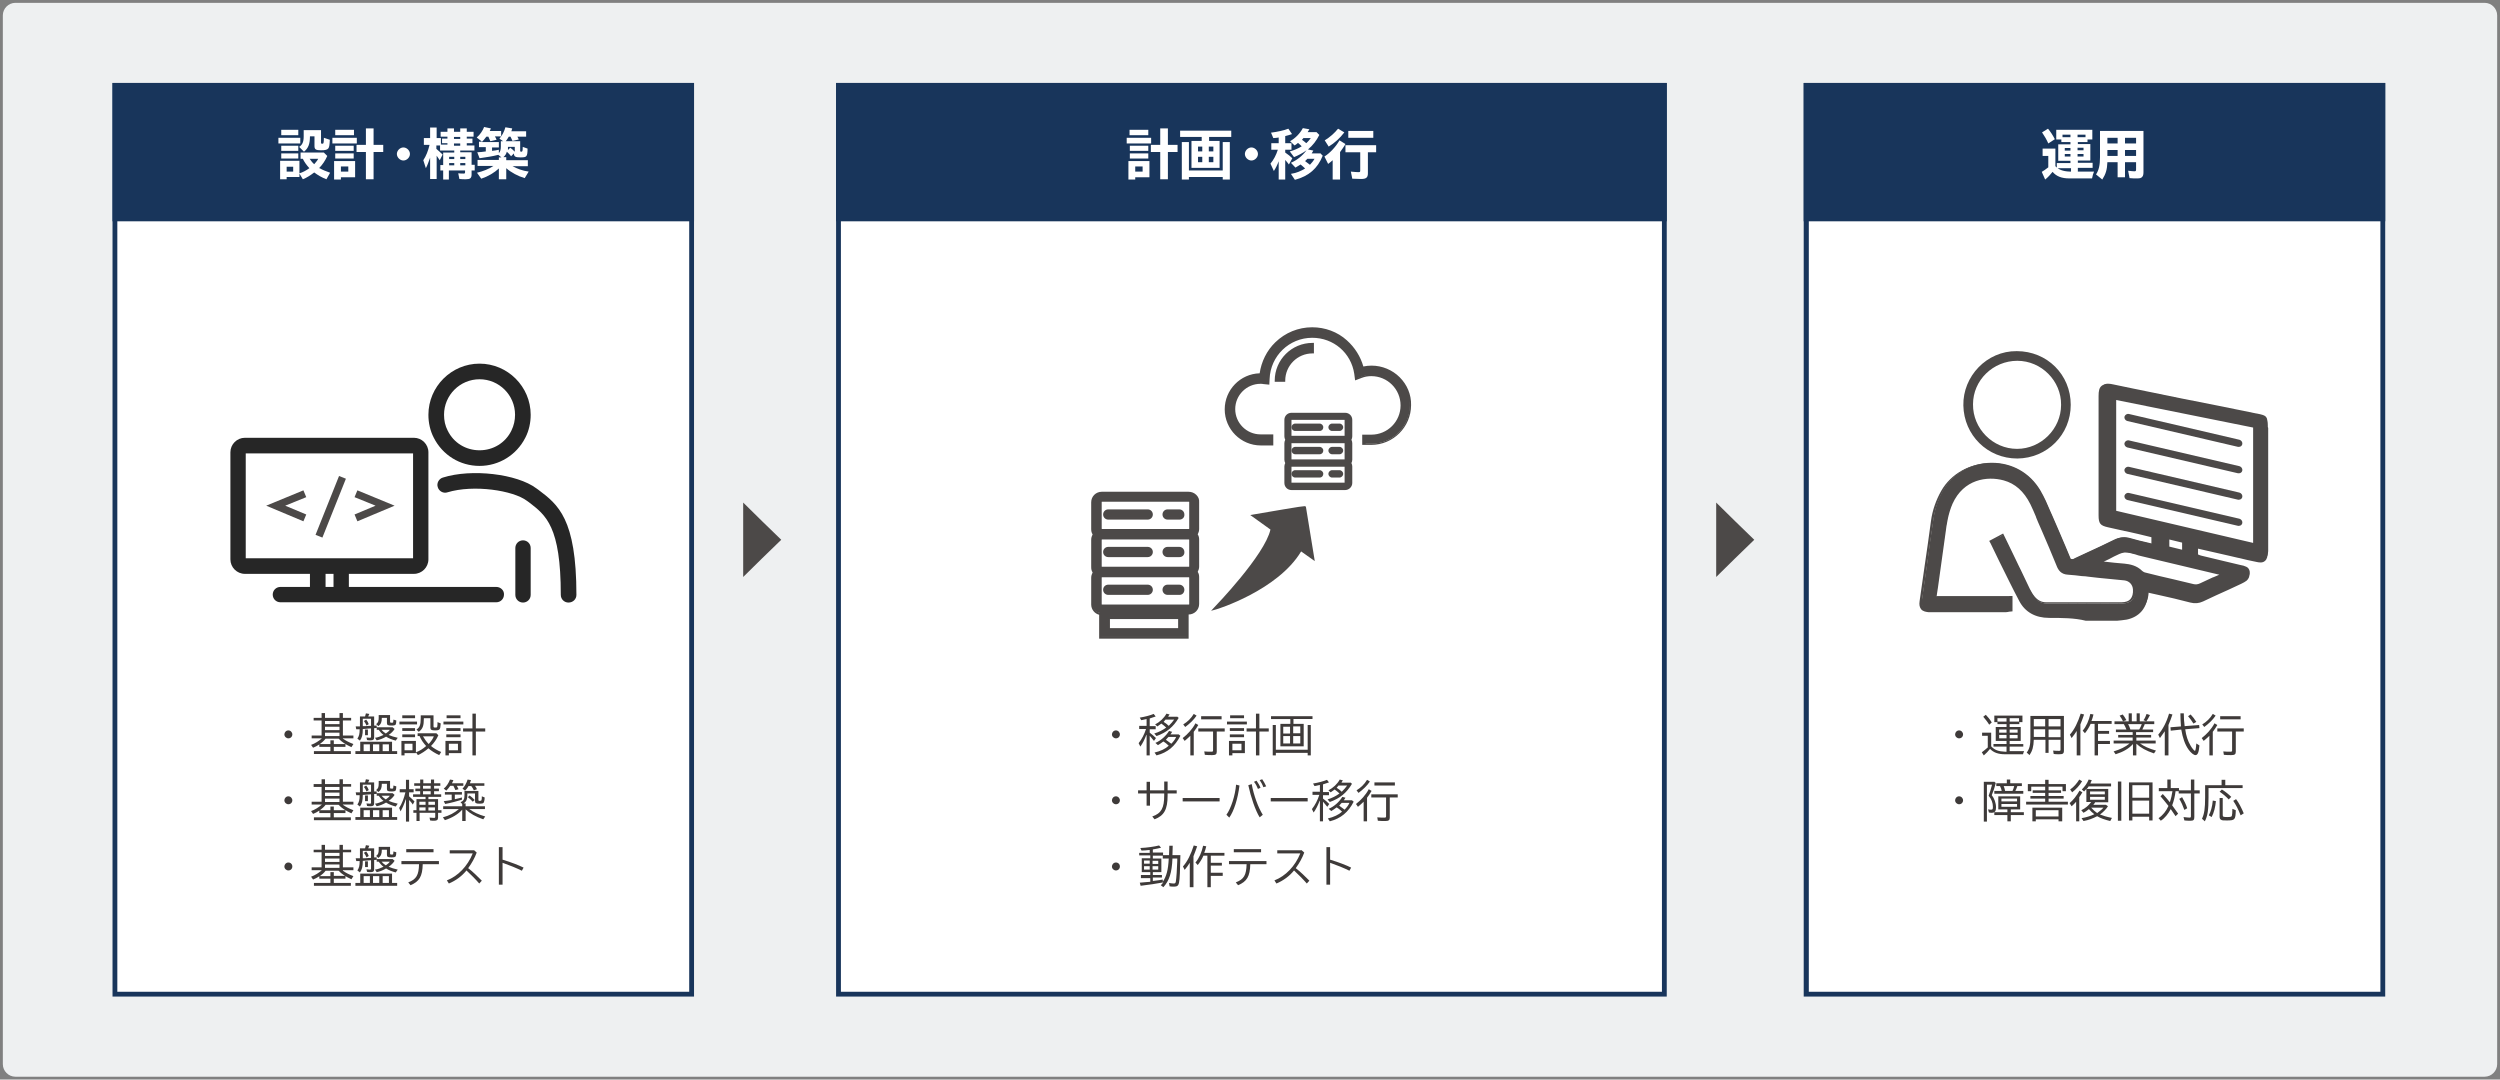 <?xml version="1.0" encoding="utf-8"?>
<!-- Generator: Adobe Illustrator 27.1.1, SVG Export Plug-In . SVG Version: 6.00 Build 0)  -->
<svg version="1.1" id="レイヤー_1" xmlns="http://www.w3.org/2000/svg" xmlns:xlink="http://www.w3.org/1999/xlink" x="0px"
	 y="0px" width="880px" height="380px" viewBox="0 0 880 380" style="enable-background:new 0 0 880 380;" xml:space="preserve">
<rect x="0" y="0" width="880" height="380" fill="#808080" stroke="none"/>
<style type="text/css">
	.st0{fill:#EEF0F1;}
	.st1{fill:#FFFFFF;}
	.st2{fill:#18355B;}
	.st3{fill:#262626;}
	.st4{fill:#4C4948;}
	.st5{fill:#3E3A39;}
</style>
<g id="img01">
	<g id="XMLID_1_">
		<path class="st0" d="M879,374.6c0,2.4-2,4.4-4.4,4.4H5.4C3,379,1,377,1,374.6V5.4C1,3,3,1,5.4,1h869.2c2.4,0,4.4,2,4.4,4.4V374.6z
			"/>
	</g>
	<g>
		<g>
			<rect x="39.6" y="29.2" class="st1" width="204.7" height="321.6"/>
			<path class="st2" d="M242.6,30.9v318.2H41.3V30.9H242.6 M244.3,29.2H39.6v321.6h204.7V29.2L244.3,29.2z"/>
		</g>
		<g>
			<rect x="39.6" y="29.2" class="st2" width="204.7" height="48.7"/>
		</g>
		<g>
			<rect x="294.3" y="29.2" class="st1" width="292.4" height="321.6"/>
			<path class="st2" d="M585,30.9v318.2H296V30.9H585 M586.7,29.2H294.3v321.6h292.4V29.2L586.7,29.2z"/>
		</g>
		<g>
			<rect x="294.3" y="29.2" class="st2" width="292.4" height="48.7"/>
		</g>
		<g>
			<path class="st1" d="M405.2,48.5v2h-8.6v-2H405.2z M404.6,62.4h-5v0.8h-2.4v-6.5h7.4V62.4z M404.2,45.7v1.9h-6.6v-1.9H404.2z
				 M404.2,51.3v1.8h-6.5v-1.8H404.2z M404.2,54v1.8h-6.5V54H404.2z M399.6,60.4h2.6v-1.8h-2.6V60.4z M408.4,45.2h2.7V51h3.4v2.5
				h-3.4v9.6h-2.7v-9.6h-3.3V51h3.3V45.2z"/>
			<path class="st1" d="M423,48.2h-7.6V46h18v2.2h-7.8v1.4h3.7v9.5h-9.9v-9.5h3.6V48.2z M430.4,60V50h2.5v13.2h-2.5v-0.9h-11.9v0.9
				h-2.5V50h2.5v10H430.4z M421.7,51.6v1.7h1.5v-1.7H421.7z M421.7,55.2v1.9h1.5v-1.9H421.7z M425.5,53.3h1.6v-1.7h-1.6V53.3z
				 M425.5,57.1h1.6v-1.9h-1.6V57.1z"/>
			<path class="st1" d="M442.8,54.2c0,1.2-1.1,2.3-2.3,2.3s-2.3-1.1-2.3-2.3s1.1-2.3,2.3-2.3C441.7,51.9,442.8,53,442.8,54.2z"/>
			<path class="st1" d="M450.2,56.5c-0.6,1.6-1.1,2.6-1.8,3.7l-1.2-2.6c1.1-1.3,2-3,2.6-4.9h-2.3v-2.3h2.6v-2
				c-0.6,0.1-1.2,0.2-1.9,0.2l-0.8-1.9c2.3-0.3,4.6-0.8,6.1-1.4l1.3,1.9c-0.7,0.2-1.4,0.5-2.4,0.7v2.5h2.2v2.3h-2.2v1
				c1,0.7,1.8,1.3,2.5,2l-1.2,2.2c-0.5-0.7-0.7-0.9-1.3-1.6v6.9h-2.3V56.5z M464.7,53.9l0.9,0.9c-1.8,4.5-4.9,7.2-9.8,8.5l-1.4-2.1
				c1.9-0.3,3.6-1,5-1.9c-0.5-0.5-0.9-0.8-1.6-1.4c-0.6,0.4-1.1,0.7-1.8,1.1l-1.6-1.7c2.1-0.9,4-2.4,5.5-4.4
				c-1.2,0.9-2.9,1.8-4.4,2.4l-1.5-2c1.5-0.4,2.9-1,4.2-1.8c-0.4-0.4-0.8-0.8-1.3-1.2c-0.5,0.4-0.7,0.6-1.2,0.9l-1.6-1.5
				c1.8-1,3.5-2.7,4.5-4.6l2.3,0.4c-0.3,0.5-0.4,0.7-0.6,1h3.1l1,1c-1,2-2.3,3.7-4,5.1l1.9,0.4c-0.3,0.5-0.5,0.8-0.6,1H464.7z
				 M458.9,48.5c-0.3,0.3-0.3,0.3-0.6,0.7c0.4,0.3,1.1,0.8,1.5,1.2c0.8-0.7,1.2-1.3,1.6-1.8H458.9z M460.2,55.9
				c-0.2,0.2-0.4,0.4-0.8,0.8c0,0,0.1,0.1,0.1,0.1c0.5,0.4,1.1,0.8,1.6,1.2c0.6-0.6,1.3-1.5,1.6-2.1H460.2z"/>
			<path class="st1" d="M471.8,63.2h-2.7v-6.8c-0.5,0.4-1,0.9-1.6,1.3l-1.3-2.6c1.9-1.2,4-3.4,5.3-5.7l2.1,1.3
				c-0.6,1.1-1.2,1.8-1.8,2.7l-0.1,0.1l0,0V63.2z M466.3,49.4c1.7-1,3.4-2.5,4.7-4.1l2.2,1.3c-1.5,2-3.5,3.8-5.5,5L466.3,49.4z
				 M481.5,61c0,1.5-0.6,2-2.4,2c-0.9,0-2.1-0.1-3.1-0.1l-0.5-2.5c1.1,0.1,2,0.2,2.7,0.2c0.5,0,0.6-0.1,0.6-0.6v-6.4h-5.2v-2.5h10.8
				v2.5h-2.9V61z M483.4,46.1v2.4h-8.8v-2.4H483.4z"/>
		</g>
		<g>
			<rect x="634.9" y="29.2" class="st1" width="204.7" height="321.6"/>
			<path class="st2" d="M837.9,30.9v318.2H636.7V30.9H837.9 M839.6,29.2H634.9v321.6h204.7V29.2L839.6,29.2z"/>
		</g>
		<g>
			<rect x="634.9" y="29.2" class="st2" width="204.7" height="48.7"/>
		</g>
		<g>
			<path class="st1" d="M728.8,59.2H724v-1.8h4.8v-0.8h-4.3v-5.8h4.3V50h-3.2v-0.9h-1.8v-3.4h12.7v3.4h-1.7V50h-3.4v0.7h4.4v5.8
				h-4.4v0.8h5.2v1.8h-5.2v1.3h5.7c-0.3,0.8-0.5,1.3-0.7,2.4h-8c-2.7,0-4.5-0.7-5.9-2.3c-0.7,0.9-1.6,1.9-2.6,2.7l-1.2-2.7
				c0.7-0.4,1.4-0.9,2.3-1.6v-4h-2v-2.6h4.5v6.2c1.1,1.2,2.6,1.8,5,1.9h0.5V59.2z M721,50.5c-0.6-1.4-1.4-2.7-2.2-3.9l2.1-1.3
				c0.9,1.1,1.7,2.3,2.4,3.7L721,50.5z M726,47.4v0.9h2.8v-0.9H726z M726.8,52.1v0.9h2v-0.9H726.8z M726.8,54.2v0.9h2v-0.9H726.8z
				 M731.3,52.9h2.1v-0.9h-2.1V52.9z M731.3,55.1h2.1v-0.9h-2.1V55.1z M731.3,48.3h2.8v-0.9h-2.8V48.3z"/>
			<path class="st1" d="M754.5,60.6c0,0.7-0.1,1.3-0.4,1.6c-0.4,0.5-0.8,0.6-1.9,0.6c-0.9,0-1.7,0-2.6-0.1l-0.5-2.6
				c1,0.1,1.7,0.2,2.2,0.2c0.4,0,0.6-0.1,0.6-0.6v-2.6H748v5.3h-2.6v-5.3h-3.6c-0.1,2.7-0.6,4.2-1.8,6.1l-2.2-1.8
				c1-1.5,1.4-3.3,1.4-6v-9.3h15.3V60.6z M741.8,50.5h3.6v-2h-3.6V50.5z M741.8,54.9h3.6v-2.1h-3.6V54.9z M751.8,48.5H748v2h3.9
				V48.5z M751.8,52.8H748v2.1h3.9V52.8z"/>
		</g>
		<g>
			<path class="st1" d="M105.7,48.5v2H98v-2H105.7z M105.4,61c1.1-0.3,2.4-1,3.5-1.8c-1-1.1-1.8-2.2-2.3-3.3h-0.8v-2.2h8.2l1.2,1.2
				c-0.7,1.6-1.7,3.1-2.9,4.3l0.1,0l0.1,0c1,0.6,2.3,1.1,3.7,1.6l-1.3,2.3c-1.6-0.6-3.1-1.5-4.3-2.4c-1.3,1-2.7,1.9-4,2.4l-1.2-2
				v1.2h-4.5v0.8h-2.3v-6.5h6.8V61z M105,45.7v1.9h-6v-1.9H105z M105,51.3v1.8h-6v-1.8H105z M105,54v1.8h-6V54H105z M100.9,60.4h2.3
				v-1.7h-2.3V60.4z M113,45.8v4.4c0,0.2,0,0.3,0.1,0.3h0c0.1,0,0.1,0.1,0.2,0.1h0.1c0.5,0,0.6-0.2,0.6-2.1l2.1,0.7
				c-0.1,2-0.2,2.5-0.5,3c-0.4,0.5-1,0.7-2.6,0.7c-1.8,0-2.3-0.3-2.3-1.5V48h-1.6v0.1c0,2.6-0.6,4.1-2.1,5.3l-1.7-1.7
				c1.1-0.7,1.6-1.7,1.6-3.7v-2.2H113z M109,55.9c0.5,0.7,0.9,1.3,1.6,1.9c0.6-0.7,1.2-1.4,1.4-1.9H109z"/>
			<path class="st1" d="M125.6,48.5v2h-8.6v-2H125.6z M125,62.4h-5v0.8h-2.4v-6.5h7.4V62.4z M124.6,45.7v1.9H118v-1.9H124.6z
				 M124.5,51.3v1.8H118v-1.8H124.5z M124.5,54v1.8H118V54H124.5z M120,60.4h2.6v-1.8H120V60.4z M128.8,45.2h2.7V51h3.4v2.5h-3.4
				v9.6h-2.7v-9.6h-3.3V51h3.3V45.2z"/>
			<path class="st1" d="M144.3,54.2c0,1.2-1.1,2.3-2.3,2.3s-2.3-1.1-2.3-2.3s1.1-2.3,2.3-2.3C143.2,51.9,144.3,53,144.3,54.2z"/>
			<path class="st1" d="M157.5,51.2v-0.8h-1.9v-1.6h1.9v-0.7h-2.4v-1.7h2.4v-1.2h2.3v1.2h2.2v-1.2h2.3v1.2h2.4v1.7h-2.4v0.7h2v1.6
				h-2v0.8h2.7V53h-5v0.6h4v4.4h1.1V60h-1.1v1.4c0,1.3-0.5,1.7-2,1.7c-0.7,0-1.5,0-2.3-0.1l-0.4-2c0.6,0.1,1.4,0.1,1.9,0.1
				c0.4,0,0.5-0.1,0.5-0.5V60h-5.7v3.2H156V60h-1v-1.9h1v-4.4h3.9V53h-5v-1.8h-1.3v1.2c0.9,0.8,1.6,1.4,2.2,2l-1,2
				c-0.5-0.7-0.6-0.9-1.1-1.6v8.2h-2.3v-7.5c-0.5,1.4-1,2.8-1.5,3.7l-0.9-2.8c1-1.5,1.7-3.3,2.2-5.4h-2v-2.4h2.2v-3.7h2.3v3.7h1.5
				v2.3H157.5z M158.1,56h1.8v-0.8h-1.8V56z M158.1,58.2h1.8v-0.8h-1.8V58.2z M159.8,48.2v0.7h2.2v-0.7H159.8z M162,50.5h-2.2v0.8
				h2.2V50.5z M162,55.2V56h1.8v-0.8H162z M162,57.4v0.8h1.8v-0.8H162z"/>
			<path class="st1" d="M178.2,55.5v0.9h7.6v2.1h-5.4c1.7,0.9,3.5,1.6,5.7,1.9l-1.4,2.3c-2.4-0.7-4.8-2-6.5-3.5v3.9h-2.6v-3.8
				c-1.6,1.5-3.8,2.8-6.2,3.6l-1.5-2.1c2.1-0.5,4.2-1.3,5.8-2.4h-5.6v-2.1h7.5v-0.9h0.9l-1.1-0.9c-1.9,0.5-3.9,0.8-6.6,1.2l-0.8-2.1
				c1.3-0.1,1.8-0.1,3-0.3v-1.5h-2.4v-1.9h1.1l-1.9-1.5c1.1-0.9,2.2-2.5,2.6-3.7l2.4,0.5c-0.2,0.4-0.2,0.5-0.4,0.9h4v1.9h-2.2
				c0.2,0.4,0.5,0.8,0.6,1.2l-2.2,0.5c-0.3-0.7-0.5-1.2-0.7-1.6h-0.7c-0.5,0.7-1.1,1.4-1.6,1.9h6v1.9h-2.4v1.2
				c0.9-0.1,1.5-0.2,2.4-0.4v1.2c0.5-0.5,0.7-1.3,0.7-2.3v-1.9h0.8l-1.3-0.9c0.9-1,1.7-2.5,2.1-4l2.4,0.4c-0.1,0.4-0.2,0.6-0.3,1
				h5.2v1.9h-3.1c0.2,0.4,0.4,0.6,0.5,1l-2.2,0.5c-0.2-0.5-0.5-1.1-0.7-1.5h-0.6c-0.4,0.6-0.7,1.2-1.1,1.6h5.1v3.3
				c0,0.3,0.1,0.4,0.4,0.4c0.4,0,0.5-0.2,0.5-1.7l1.7,0.6c0,1.4-0.1,2.2-0.4,2.6c-0.3,0.4-0.8,0.5-2.1,0.5c-1.8,0-2.3-0.3-2.3-1.4
				l-1,1c-0.4-0.5-0.9-1.1-1.5-1.6c-0.2,0.8-0.6,1.4-1.2,1.9H178.2z M179.6,52c0.6,0.4,1.1,0.9,1.6,1.4v-1.7h-2.4v0.5
				c0,0.2,0,0.4,0,0.6L179.6,52z"/>
		</g>
		<g>
			<g>
				<g>
					<path class="st3" d="M200.1,212.1c-1.5,0-2.7-1.2-2.7-2.7c0-24.1-5.2-28-11.2-32.6l-0.7-0.5c-4.9-3.7-18.8-5.8-28-3
						c-1.4,0.5-3-0.4-3.4-1.8c-0.5-1.4,0.4-3,1.8-3.4c10.1-3.2,26.1-1.3,32.9,3.8l0.7,0.5c6.9,5.2,13.4,10.1,13.4,37
						C202.9,210.9,201.7,212.1,200.1,212.1z"/>
					<path class="st3" d="M168.8,164c-6.9,0-13-3.8-16.1-9.9c-1.3-2.5-1.9-5.3-1.9-8.1c0-9.9,8.1-18,18-18c9.9,0,18,8.1,18,18
						c0,2.8-0.6,5.6-1.9,8.1C181.8,160.2,175.6,164,168.8,164z M168.8,133.5c-6.9,0-12.5,5.6-12.5,12.5c0,2,0.4,3.9,1.3,5.6
						c2.1,4.3,6.4,6.9,11.2,6.9c4.8,0,9.1-2.6,11.2-6.9c0.9-1.8,1.3-3.7,1.3-5.6C181.3,139.1,175.7,133.5,168.8,133.5z"/>
					<path class="st3" d="M184.1,212.1c-1.5,0-2.7-1.2-2.7-2.7v-16.5c0-1.5,1.2-2.7,2.7-2.7c1.5,0,2.7,1.2,2.7,2.7v16.5
						C186.8,210.9,185.6,212.1,184.1,212.1z"/>
				</g>
				<path class="st3" d="M174.7,206.6h-51.9V202h22.9c2.8,0,5.1-2.3,5.1-5.1v-37.7c0-2.8-2.3-5.1-5.1-5.1H86.2
					c-2.8,0-5.1,2.3-5.1,5.1v37.7c0,2.8,2.3,5.1,5.1,5.1h22.9v4.6H98.7c-1.5,0-2.7,1.2-2.7,2.7c0,1.5,1.2,2.7,2.7,2.7h76
					c1.5,0,2.7-1.2,2.7-2.7C177.5,207.8,176.2,206.6,174.7,206.6z M117.4,206.6h-2.8V202h2.8V206.6z M86.5,196.5v-36.9h58.9v36.9
					H86.5z"/>
			</g>
			<polygon class="st4" points="106.8,183.5 93.7,178 106.8,172.6 107.8,175 100.4,178 107.8,181.1 			"/>
			<polygon class="st4" points="125.8,183.5 124.8,181.1 132.2,178 124.8,175 125.8,172.6 138.9,178 			"/>
			
				<rect x="105.2" y="177.2" transform="matrix(0.371 -0.929 0.929 0.371 -92.578 220.25)" class="st4" width="22.3" height="2.6"/>
		</g>
		<g>
			<g>
				<g>
					<path class="st4" d="M798.2,150.3c0-3.8-0.2-4-3.6-4.7l-0.6-0.1c-8.8-1.8-17.6-3.6-26.4-5.3l-16.6-3.4c-2.4-0.5-4.8-1-7.2-1.5
						c-1.4-0.3-2.5-0.4-3.3,0.2c-0.7,0.6-0.9,1.7-0.9,3.2l0,42c0,2.6,0.4,3.1,3,3.7c1.9,0.5,3.9,0.9,5.8,1.3c1.7,0.4,3.4,0.8,5,1.2
						c1.3,0.3,2.5,0.6,3.7,0.9l1.1,0.3v3.4c-0.7-0.2-1.4-0.3-2.1-0.5c-2.2-0.5-4.3-1-6.3-1.6c-1.8-0.5-3.4-0.4-5.1,0.5
						c-3.1,1.5-6.3,3-9.3,4.4c-1.4,0.7-2.9,1.3-4.3,2l-0.2,0.1c-0.7,0.4-1.3,0.6-2,0.3l-1.8-4.3c-1.5-3.5-3-7.1-4.6-10.7
						c-0.3-0.6-0.5-1.2-0.8-1.8c-1-2.4-2.1-4.9-3.5-7.3c-3.7-6.2-9.9-9.7-17.1-9.7c-0.1,0-0.2,0-0.2,0c-7.1,0.1-13.6,3.8-16.9,9.6
						c-1.8,3.2-3,6.7-3.5,10.5c-0.8,5.2-1.5,10.3-2.2,15.6c-0.6,4.2-1.2,8.4-1.8,12.6c-0.2,1.1,0,1.9,0.4,2.5
						c0.6,0.7,1.6,0.9,2.3,0.9c0.2,0,0.4,0,0.6,0l4.5,0c7.2,0,14.3,0,21.5,0c0.4,0,0.9-0.1,1.3-0.1c0.2,0,0.4,0,0.6-0.1l0.5-0.1V210
						h-26.7c0-0.2,0-0.3,0-0.5l0.3-2c0.9-6.7,1.8-13.3,2.8-20c0.5-3.3,1-7.1,2.6-10.6c4-8.9,12.5-10.1,18.5-8.5
						c4.1,1.1,7.3,4,9.7,8.7c0.8,1.5,1.4,3.1,2.1,4.6c0.2,0.6,0.5,1.1,0.7,1.7l1.4,3.2c1.7,4,3.5,8.1,5.1,12.1
						c0.6,1.4,1.4,2.8,3.7,2.9c1.6,0.1,3.3,0.3,4.9,0.5c0.7,0.1,1.5,0.2,2.2,0.3l3.5,0.4c3.1,0.3,6.1,0.7,9.2,0.9
						c1.9,0.2,3.2,1.6,3.4,3.6c0.1,1.6-0.2,2.9-1,3.8c-0.8,0.8-1.9,1.3-3.5,1.3c-6.7,0.1-13.5,0.1-20.2,0l-6.5,0
						c-1.7,0-3.2-0.7-4.3-2.2c-0.6-0.8-1.2-1.8-1.8-2.8c-1.1-2.1-2.1-4.3-3.1-6.5c-0.6-1.2-1.1-2.4-1.7-3.5
						c-0.9-1.9-1.9-3.9-2.9-5.9l-1.5-3.2l-4.1,2.2l0.3,0.5c1,2.1,2,4.2,3.1,6.2c2.4,4.9,4.6,9.5,7.1,14.1c2,3.7,5.4,5.7,10.1,5.7
						c0,0,0.1,0,0.1,0c4.4,0,8.9,0,13.3,0c3.7,0,7.4,0,11,0c1.1,0,2.2-0.1,3.3-0.3c4.1-0.8,6.7-3.7,7-7.9l0.1-1.7
						c0.1,0,0.2,0,0.3,0.1l3.7,0.9c3.8,0.9,7.6,1.8,11.3,2.7c1.5,0.4,2.8,0.3,4.2-0.4c3-1.4,5.9-2.8,8.9-4.1c1.5-0.7,3-1.4,4.5-2.1
						l0.2-0.1c0.5-0.2,1.1-0.5,1.6-0.9c0.6-0.5,0.9-1.2,0.8-2c-0.1-0.7-0.5-1.4-1.2-1.7c-0.6-0.3-1.3-0.5-2-0.6l-6.3-1.5
						c-2.5-0.6-5-1.2-7.5-1.8c-0.4-0.1-0.7-0.2-1.1-0.4c0,0-0.1,0-0.1,0v-3.4l12,2.8c1,0.2,2,0.5,3,0.7c2.1,0.5,4.2,1,6.3,1.4
						c0.8,0.2,1.8,0.3,2.5-0.3c0.7-0.5,0.8-1.5,0.9-2.4c0-0.4,0-0.8,0-1.2l0-8.8c0-11.1,0-22.3,0-33.4L798.2,150.3z M753.5,195.3
						c9.3,2.2,18.6,4.5,27.9,6.7c0.3,0.1,0.6,0.2,0.9,0.3c-0.1,0.1-0.3,0.1-0.4,0.2c-0.9,0.4-1.8,0.8-2.8,1.3
						c-1.5,0.7-3.1,1.4-4.6,2.1c-0.9,0.5-1.8,0.5-2.7,0.3c-2.4-0.6-4.7-1.2-7.1-1.7c-3.2-0.8-6.4-1.5-9.6-2.3
						c-0.7-0.2-1.2-0.4-1.5-0.7c-1.9-1.9-4.2-2.3-6-2.5c-2.3-0.2-4.7-0.5-7-0.7l-1.9-0.2l0.2-0.1c1-0.5,2-0.9,3-1.4
						c0.6-0.3,1.1-0.6,1.7-0.8c1.3-0.7,2.6-1.4,3.8-1.5c1.3-0.1,2.7,0.3,4.2,0.7C752.4,195,753,195.2,753.5,195.3z M763.2,192.8
						v-3.4l5.4,1.3v3.4L763.2,192.8z M793.5,150.1v41.5l-49.1-11.5v-39.9L793.5,150.1z"/>
					<path class="st4" d="M721.3,217.5c-4.9,0-8.5-2.1-10.5-5.9c-2.5-4.7-4.7-9.3-7.1-14.1c-1-2.1-2-4.1-3-6.2l-0.5-0.9l4.9-2.6
						l1.9,3.9c0.9,1.9,1.8,3.7,2.7,5.6c0.6,1.2,1.1,2.4,1.7,3.5c1,2.2,2.1,4.3,3.1,6.5c0.5,1,1.1,2,1.7,2.7c1.1,1.3,2.4,2,4,2l6.5,0
						c6.6,0,13.4,0,20.1,0c1.4,0,2.5-0.4,3.1-1.1c0.7-0.8,1-2,0.9-3.4c-0.1-1.7-1.3-3-3-3.2c-3.1-0.3-6.3-0.6-9.2-0.9l-3.5-0.4
						c-0.7-0.1-1.4-0.2-2.1-0.2l-0.1,0c-1.6-0.2-3.2-0.4-4.9-0.5c-2.5-0.1-3.5-1.6-4.1-3.2c-1.7-4.2-3.5-8.4-5.1-12.1l-1.4-3.2
						c-0.2-0.6-0.5-1.1-0.7-1.7l0-0.1c-0.6-1.5-1.3-3-2-4.5c-2.3-4.6-5.4-7.3-9.4-8.4c-5.9-1.6-14.1-0.4-18,8.2
						c-1.5,3.4-2.1,7.2-2.5,10.5c-0.9,6.2-1.7,12.5-2.6,18.7l-0.5,3.3h26.7v5.4l-1,0.1c-0.2,0-0.3,0-0.5,0.1c-0.5,0.1-1,0.1-1.4,0.1
						c-7.2,0-14.3,0-21.5,0l-4.5,0c-0.3,0-0.4,0-0.6,0c-0.8-0.1-2-0.2-2.7-1.1c-0.5-0.7-0.7-1.5-0.5-2.8c0.6-4.2,1.2-8.4,1.8-12.6
						c0.8-5.3,1.5-10.4,2.2-15.6c0.5-3.8,1.8-7.4,3.6-10.6c3.4-6,10-9.7,17.3-9.8l0.2,0c7.3,0,13.7,3.6,17.4,10
						c1.4,2.3,2.5,4.9,3.5,7.3c0.3,0.6,0.5,1.2,0.8,1.8c1.6,3.6,3.2,7.4,4.6,10.7l1.7,4.1c0.5,0.1,0.8,0,1.5-0.4l0.2-0.1
						c1.4-0.7,2.9-1.3,4.3-2c3.1-1.4,6.3-2.9,9.3-4.4c1.8-0.9,3.5-1,5.4-0.5c2.1,0.6,4.2,1.1,6.3,1.6l1.5,0.4v-2.4l-0.8-0.2
						c-1.3-0.3-2.5-0.6-3.7-0.9c-1.5-0.3-2.9-0.7-4.4-1l-0.6-0.1c-1.9-0.4-3.9-0.9-5.8-1.3c-2.7-0.6-3.3-1.3-3.3-4.2l0-42
						c0-1.7,0.2-2.9,1.1-3.6c0.9-0.7,2.1-0.6,3.6-0.3c2.4,0.5,4.8,1,7.2,1.5l18.3,3.7c8.2,1.7,16.5,3.3,24.7,5l0.6,0.1
						c3.7,0.7,4,1.2,4,5.2l0,0.4c0,11.1,0,22.3,0,33.4l0,8.8c0,0.4,0,0.8,0,1.2c0,1-0.2,2.1-1,2.7c-0.8,0.7-2,0.5-2.9,0.3
						c-2.1-0.4-4.2-0.9-6.2-1.4l-0.1,0c-1-0.2-2-0.5-3-0.7l-11.4-2.6v2.5c0.3,0.1,0.6,0.2,0.8,0.3c2.5,0.6,5,1.2,7.5,1.8l6.3,1.5
						c0.7,0.2,1.4,0.3,2.1,0.7c0.8,0.4,1.4,1.2,1.5,2.1c0.1,0.9-0.3,1.8-1,2.4c-0.5,0.4-1.1,0.7-1.7,1l-0.2,0.1
						c-1.5,0.7-3,1.4-4.5,2.1c-2.9,1.3-6,2.7-8.9,4.1c-1.5,0.7-2.9,0.8-4.5,0.4c-3.8-1-7.6-1.9-11.3-2.7l-3.6-0.8l-0.1,1.2
						c-0.4,4.4-3.1,7.4-7.4,8.3c-1.2,0.2-2.3,0.3-3.4,0.4c-2.8,0-5.6,0-8.4,0l-2.6,0C730.2,217.5,725.7,217.5,721.3,217.5z
						 M701.4,190.7l0.1,0.1c1,2.1,2,4.2,3.1,6.2c2.4,4.9,4.6,9.5,7.1,14.1c1.9,3.6,5.2,5.5,9.7,5.5c4.5,0,9,0,13.4,0l2.6,0
						c2.8,0,5.6,0,8.4,0c1,0,2.1-0.1,3.2-0.3c3.9-0.8,6.3-3.5,6.7-7.5l0.2-2.2l0.5,0.1c0.1,0,0.3,0,0.4,0.1l3.7,0.9
						c3.7,0.9,7.6,1.8,11.3,2.7c1.4,0.4,2.6,0.2,3.9-0.4c3-1.4,6-2.8,8.9-4.1c1.5-0.7,3-1.4,4.5-2.1l0.2-0.1c0.5-0.2,1-0.5,1.5-0.8
						c0.5-0.4,0.7-1,0.7-1.6c-0.1-0.6-0.4-1.1-1-1.4c-0.6-0.3-1.3-0.5-1.9-0.6l-6.3-1.5c-2.5-0.6-5-1.2-7.5-1.8
						c-0.4-0.1-0.7-0.2-1.1-0.4l-0.3-0.1l-0.2-0.4v-3.9l12.5,2.9c1,0.2,2,0.5,3,0.7l0.1,0c2,0.5,4.1,1,6.1,1.4
						c0.7,0.1,1.6,0.3,2.1-0.2c0.5-0.4,0.7-1.3,0.7-2c0-0.4,0-0.8,0-1.2l0-8.8c0-11.1,0-22.3,0-33.4l0-0.4c0-3.6-0.1-3.6-3.3-4.3
						l-0.6-0.1c-8.2-1.7-16.5-3.3-24.7-5l-18.3-3.7c-2.4-0.5-4.8-1-7.2-1.5c-1.3-0.3-2.3-0.3-2.9,0.2c-0.6,0.5-0.7,1.5-0.8,2.9l0,42
						c0,2.4,0.3,2.7,2.6,3.3c1.9,0.5,3.9,0.9,5.8,1.3l0.6,0.1c1.5,0.3,2.9,0.7,4.4,1c1.2,0.3,2.5,0.6,3.7,0.9l1.5,0.4v4.3l-2.6-0.6
						c-2.1-0.5-4.3-1-6.4-1.6c-1.7-0.5-3.1-0.3-4.8,0.4c-3.1,1.5-6.3,3-9.3,4.4c-1.4,0.7-2.9,1.3-4.3,2l-0.2,0.1
						c-0.8,0.4-1.5,0.7-2.4,0.3l-0.2-0.1l-1.9-4.5c-1.4-3.3-3-7.1-4.6-10.7c-0.3-0.6-0.5-1.2-0.8-1.8c-1-2.4-2.1-4.9-3.5-7.2
						c-3.6-6-9.7-9.5-16.7-9.5l-0.2,0c-7,0.1-13.3,3.7-16.5,9.4c-1.8,3.2-3,6.6-3.5,10.3c-0.8,5.2-1.5,10.3-2.2,15.6
						c-0.6,4.2-1.2,8.4-1.8,12.6c-0.1,1,0,1.7,0.3,2.1c0.5,0.6,1.4,0.7,2,0.8c0.1,0,0.3,0,0.4,0l4.6,0c7.2,0,14.3,0,21.5,0
						c0.4,0,0.8-0.1,1.2-0.1c0.2,0,0.4-0.1,0.6-0.1l0.1,0v-3.7H681l0-0.4c0-0.2,0-0.4,0-0.6l0.5-3.3c0.9-6.2,1.7-12.5,2.6-18.7
						c0.5-3.4,1-7.2,2.6-10.7c4.1-9.2,12.8-10.4,19.1-8.7c4.3,1.2,7.5,4.1,10,8.9c0.8,1.5,1.4,3,2,4.6l0,0.1
						c0.2,0.6,0.5,1.1,0.7,1.7l1.4,3.2c1.6,3.7,3.4,8,5.1,12.1c0.6,1.5,1.4,2.5,3.3,2.6c1.7,0.1,3.3,0.3,4.9,0.5l0.1,0
						c0.7,0.1,1.4,0.2,2.1,0.2l3.5,0.4c2.8,0.3,6.1,0.7,9.2,0.9c2.1,0.2,3.6,1.8,3.8,4c0.1,1.7-0.2,3.2-1.1,4.1
						c-0.9,0.9-2.1,1.4-3.8,1.4c-6.8,0.1-13.6,0.1-20.2,0l-6.5,0c-1.9,0-3.4-0.8-4.7-2.3c-0.7-0.8-1.3-1.8-1.8-2.9
						c-1.1-2.1-2.1-4.3-3.1-6.5c-0.6-1.2-1.1-2.4-1.7-3.5c-0.9-1.8-1.8-3.7-2.7-5.6l-1.5-3.1L701.4,190.7z M772.9,206.7
						c-0.4,0-0.7,0-1.1-0.1c-2.4-0.6-4.7-1.2-7.1-1.7c-3.2-0.8-6.4-1.6-9.6-2.3c-0.8-0.2-1.4-0.5-1.7-0.8c-1.8-1.8-4-2.2-5.8-2.4
						c-2.3-0.2-4.7-0.5-7-0.7l-3.5-0.4l1.7-0.8c1-0.5,2-0.9,3-1.4c0.6-0.2,1.1-0.5,1.7-0.8c1.4-0.7,2.7-1.4,4-1.5
						c1.4-0.1,3,0.3,4.3,0.7c0.6,0.2,1.1,0.3,1.7,0.5l0,0c9.3,2.2,18.6,4.5,27.9,6.7c0.3,0.1,0.6,0.2,1,0.3l1,0.3l-0.9,0.5
						c-0.1,0.1-0.3,0.2-0.4,0.2c-0.9,0.4-1.8,0.8-2.8,1.3l-0.1,0c-1.5,0.7-3,1.4-4.5,2.1C774.2,206.6,773.5,206.7,772.9,206.7z
						 M740.5,197.7l0.3,0c2.3,0.3,4.7,0.5,7,0.7c1.9,0.2,4.3,0.6,6.3,2.6c0.2,0.2,0.7,0.5,1.3,0.6c3.2,0.8,6.4,1.6,9.6,2.3
						c2.4,0.6,4.7,1.1,7.1,1.7c0.8,0.2,1.6,0.1,2.4-0.3c1.5-0.7,3-1.4,4.5-2.1l0.1,0c0.7-0.3,1.4-0.6,2.1-0.9
						c-9.2-2.2-18.5-4.4-27.7-6.6c-0.6-0.1-1.1-0.3-1.7-0.5c-1.4-0.4-2.8-0.8-4-0.7c-1.2,0.1-2.4,0.8-3.7,1.4
						c-0.6,0.3-1.2,0.6-1.7,0.9C741.7,197.1,741.1,197.4,740.5,197.7z M769.1,194.7l-6.3-1.5v-4.3l6.3,1.5V194.7z M763.6,192.4
						l4.5,1.1V191l-4.5-1.1V192.4z M793.9,192.2l-50-11.7v-40.9l50,10.1V192.2z M744.9,179.8l48.2,11.3v-40.6l-48.2-9.7V179.8z"/>
				</g>
				<path class="st4" d="M728.9,142.5c0,10.5-8.3,18.8-18.8,18.9c-10.5,0-18.8-8.2-19-18.7c-0.2-10.2,8.2-19.2,18.8-19.1
					C720.6,123.6,728.9,131.9,728.9,142.5z M710.1,127c-8.5,0-15.6,6.8-15.6,15.3c-0.1,8.6,7,15.7,15.5,15.7c8.4,0,15.5-7,15.5-15.5
					C725.6,134.1,718.6,127,710.1,127z"/>
			</g>
			<path class="st4" d="M788.1,157.3c-0.1,0-0.2,0-0.3,0l-39-9.1c-0.7-0.2-1.1-0.9-1-1.5c0.2-0.7,0.9-1.1,1.5-1l39,9.1
				c0.7,0.2,1.1,0.9,1,1.5C789.2,156.9,788.7,157.3,788.1,157.3z"/>
			<path class="st4" d="M788.1,166.6c-0.1,0-0.2,0-0.3,0l-39-9.1c-0.7-0.2-1.1-0.9-1-1.5c0.2-0.7,0.9-1.1,1.5-1l39,9.1
				c0.7,0.2,1.1,0.9,1,1.5C789.2,166.2,788.7,166.6,788.1,166.6z"/>
			<path class="st4" d="M788.1,175.9c-0.1,0-0.2,0-0.3,0l-39-9.1c-0.7-0.2-1.1-0.9-1-1.5c0.2-0.7,0.9-1.1,1.5-1l39,9.1
				c0.7,0.2,1.1,0.9,1,1.5C789.2,175.5,788.7,175.9,788.1,175.9z"/>
			<path class="st4" d="M788.1,185.1c-0.1,0-0.2,0-0.3,0l-39-9.1c-0.7-0.2-1.1-0.9-1-1.5c0.2-0.7,0.9-1.1,1.5-1l39,9.1
				c0.7,0.2,1.1,0.9,1,1.5C789.2,184.7,788.7,185.1,788.1,185.1z"/>
		</g>
		<polygon class="st4" points="261.6,190 261.6,176.9 268.3,183.5 275,190 268.3,196.5 261.6,203.1 		"/>
		<polygon class="st4" points="604.1,190 604.1,176.9 610.8,183.5 617.5,190 610.8,196.5 604.1,203.1 		"/>
		<g>
			<path class="st5" d="M102.9,258.5c0,0.8-0.6,1.4-1.4,1.4c-0.7,0-1.4-0.6-1.4-1.4c0-0.7,0.6-1.4,1.4-1.4
				C102.3,257.1,102.9,257.8,102.9,258.5z"/>
			<path class="st5" d="M120.7,260c1,0.7,2.1,1.3,3.7,1.9l-0.7,1.1c-2-0.9-3.5-1.9-4.5-3h-4.6c-0.5,0.7-1.3,1.4-2,1.9h3.7v-1.3h1.2
				v1.3h4.1v1h-4.1v1.5h6v1h-13v-1h5.8v-1.5h-3.9v-0.9l-0.1,0.1c-0.6,0.4-1.3,0.8-2.1,1.1l-0.7-1c1.4-0.5,2.8-1.4,3.8-2.3h-3.6v-1
				h3.5v-5.3h-2.8v-0.9h2.8v-1.7h1.2v1.7h5.1v-1.7h1.2v1.7h2.9v0.9h-2.9v5.3h3.7v1H120.7z M114.4,253.8v1.1h5.1v-1.1H114.4z
				 M114.4,255.8v1.2h5.1v-1.2H114.4z M114.4,257.9v1.2h5.1v-1.2H114.4z"/>
			<path class="st5" d="M130.6,256.4c-0.5,0-1,0.1-1.4,0.1c-0.4,0-0.8,0.1-1.3,0.1l-0.2,0c0,2.1-0.3,3.1-1,4.1l-0.9-0.7
				c0.6-0.9,0.8-1.7,0.8-3.3l-0.5,0c-0.3,0-0.3,0-0.7,0l-0.2-1c0.3,0,0.5,0,0.6,0l0.3,0l0.6,0v-3.5h1.8c0.1-0.4,0.2-0.7,0.3-1.1
				l1.2,0.2c-0.1,0.3-0.2,0.5-0.4,0.9h2.1v3.2l0.2,0l0.3,0c0,0,0.2,0,0.4,0v0.6h5.6l0.7,0.6c-0.5,0.8-1.2,1.5-2.1,2.1
				c0.9,0.4,1.9,0.7,3.2,1l-0.7,1c-1.2-0.3-2.5-0.8-3.4-1.4c-1,0.6-2.2,1.1-3.3,1.3l-0.6-0.9c1-0.1,1.9-0.5,3-1
				c-0.7-0.5-1.2-1.1-1.7-1.8h-0.7v-0.7l-0.5,0.1l-0.1,0l-0.3,0v3.2c0,0.8-0.3,1.1-1.2,1.1c-0.4,0-0.9,0-1.3-0.1l-0.2-0.9
				c0.4,0,0.9,0.1,1.2,0.1c0.3,0,0.4-0.1,0.4-0.4V256.4z M138,264.4h1.8v1h-14.7v-1h1.7v-3.3H138V264.4z M130.6,253h-2.9v2.6l0.9,0
				c1.1-0.1,1.4-0.1,2-0.1V253z M128,264.4h2.2V262H128V264.4z M129,255.4c-0.3-0.8-0.6-1.2-0.9-1.6l0.8-0.5c0.4,0.5,0.7,1,0.9,1.6
				L129,255.4z M129.5,256.8v2h-1v-2H129.5z M131.3,264.4h2.2V262h-2.2V264.4z M137.3,254c0,0.3,0.1,0.4,0.5,0.4s0.6,0,0.6-0.2
				c0-0.2,0.1-0.6,0.1-0.9l1,0.3c0,0.6-0.1,1.2-0.2,1.4c-0.2,0.3-0.6,0.4-1.5,0.4c-1.3,0-1.6-0.2-1.6-0.9v-1.8h-1.8v0
				c0,1.5-0.3,2.2-1.2,2.9l-0.8-0.7c0.7-0.5,0.9-1.1,0.9-2.2v-1h4V254z M134.3,256.9c0.4,0.5,0.9,0.9,1.5,1.3
				c0.6-0.4,1.2-0.9,1.4-1.3H134.3z M136.9,262h-2.2v2.4h2.2V262z"/>
			<path class="st5" d="M146.8,254v1h-6.2v-1H146.8z M146.3,265.1h-3.9v0.8h-1.1v-5.1h5.1V265.1z M146.1,251.8v1h-4.5v-1H146.1z
				 M146.1,256.3v1h-4.5v-1H146.1z M146.1,258.5v1h-4.5v-1H146.1z M142.4,264.1h2.8v-2.3h-2.8V264.1z M154.3,258.8
				c-0.6,1.4-1.5,2.7-2.6,3.8c1,0.8,2.3,1.6,3.6,2.1l-0.7,1.1c-1.5-0.7-2.8-1.5-3.8-2.4c-1,0.9-2.5,1.9-3.7,2.4l-0.7-1
				c1.2-0.4,2.5-1.2,3.6-2.2c-0.9-1-1.8-2.2-2.3-3.5H147v-1h6.6L154.3,258.8z M152.6,251.8v3.9c0,0.3,0.1,0.4,0.6,0.4s0.6,0,0.7-0.3
				c0.1-0.3,0.1-0.8,0.1-1.6l1.1,0.4l0,0.2v0.2c-0.1,1.8-0.3,2.1-2,2.1c-1.2,0-1.6-0.2-1.6-1v-3.3h-2.3v0.1c0,2.6-0.4,3.7-1.8,4.7
				l-0.8-0.8c1.1-0.7,1.5-1.6,1.5-3.9v-1.1H152.6z M148.9,259.2c0.5,0.9,1.2,1.9,2,2.7c0.9-1,1.5-1.9,1.8-2.7H148.9z"/>
			<path class="st5" d="M163.1,254v1h-7v-1H163.1z M162.4,265.1H158v0.8h-1.2v-5.1h5.6V265.1z M162.1,251.8v1h-4.9v-1H162.1z
				 M162.1,256.3v1h-5v-1H162.1z M162.1,258.5v1h-5v-1H162.1z M158,264.1h3.2v-2.3H158V264.1z M166.3,251.2h1.2v5.2h3.3v1.1h-3.3
				v8.4h-1.2v-8.4h-3.3v-1.1h3.3V251.2z"/>
			<path class="st5" d="M102.9,281.7c0,0.8-0.6,1.4-1.4,1.4c-0.7,0-1.4-0.6-1.4-1.4c0-0.7,0.6-1.4,1.4-1.4
				C102.3,280.3,102.9,281,102.9,281.7z"/>
			<path class="st5" d="M120.7,283.3c1,0.7,2.1,1.3,3.7,1.9l-0.7,1.1c-2-0.9-3.5-1.9-4.5-3h-4.6c-0.5,0.7-1.3,1.4-2,1.9h3.7v-1.3
				h1.2v1.3h4.1v1h-4.1v1.5h6v1h-13v-1h5.8v-1.5h-3.9v-0.9l-0.1,0.1c-0.6,0.4-1.3,0.8-2.1,1.1l-0.7-1c1.4-0.5,2.8-1.4,3.8-2.3h-3.6
				v-1h3.5V277h-2.8V276h2.8v-1.7h1.2v1.7h5.1v-1.7h1.2v1.7h2.9v0.9h-2.9v5.3h3.7v1H120.7z M114.4,277v1.1h5.1V277H114.4z
				 M114.4,279v1.2h5.1V279H114.4z M114.4,281.1v1.2h5.1v-1.2H114.4z"/>
			<path class="st5" d="M130.6,279.6c-0.5,0-1,0.1-1.4,0.1c-0.4,0-0.8,0.1-1.3,0.1l-0.2,0c0,2.1-0.3,3.1-1,4.1l-0.9-0.7
				c0.6-0.9,0.8-1.7,0.8-3.3l-0.5,0c-0.3,0-0.3,0-0.7,0l-0.2-1c0.3,0,0.5,0,0.6,0l0.3,0l0.6,0v-3.5h1.8c0.1-0.4,0.2-0.7,0.3-1.1
				l1.2,0.2c-0.1,0.3-0.2,0.5-0.4,0.9h2.1v3.2l0.2,0l0.3,0c0,0,0.2,0,0.4,0v0.6h5.6l0.7,0.6c-0.5,0.8-1.2,1.5-2.1,2.1
				c0.9,0.4,1.9,0.7,3.2,1l-0.7,1c-1.2-0.3-2.5-0.8-3.4-1.4c-1,0.6-2.2,1.1-3.3,1.3l-0.6-0.9c1-0.1,1.9-0.5,3-1
				c-0.7-0.5-1.2-1.1-1.7-1.8h-0.7v-0.7l-0.5,0.1l-0.1,0l-0.3,0v3.2c0,0.8-0.3,1.1-1.2,1.1c-0.4,0-0.9,0-1.3-0.1l-0.2-0.9
				c0.4,0,0.9,0.1,1.2,0.1c0.3,0,0.4-0.1,0.4-0.4V279.6z M138,287.6h1.8v1h-14.7v-1h1.7v-3.3H138V287.6z M130.6,276.2h-2.9v2.6
				l0.9,0c1.1-0.1,1.4-0.1,2-0.1V276.2z M128,287.6h2.2v-2.4H128V287.6z M129,278.6c-0.3-0.8-0.6-1.2-0.9-1.6l0.8-0.5
				c0.4,0.5,0.7,1,0.9,1.6L129,278.6z M129.5,280v2h-1v-2H129.5z M131.3,287.6h2.2v-2.4h-2.2V287.6z M137.3,277.2
				c0,0.3,0.1,0.4,0.5,0.4s0.6,0,0.6-0.2c0-0.2,0.1-0.6,0.1-0.9l1,0.3c0,0.6-0.1,1.2-0.2,1.4c-0.2,0.3-0.6,0.4-1.5,0.4
				c-1.3,0-1.6-0.2-1.6-0.9v-1.8h-1.8v0c0,1.5-0.3,2.2-1.2,2.9l-0.8-0.7c0.7-0.5,0.9-1.1,0.9-2.2v-1h4V277.2z M134.3,280.1
				c0.4,0.5,0.9,0.9,1.5,1.3c0.6-0.4,1.2-0.9,1.4-1.3H134.3z M136.9,285.2h-2.2v2.4h2.2V285.2z"/>
			<path class="st5" d="M142.8,281.4c-0.5,1.6-1.1,3-1.8,4.2l-0.5-1.2c1-1.5,1.7-3.4,2.2-5.5h-2v-1.1h2.2v-3.3h1.1v3.3h1.6v1.1h-1.6
				v1.4c0.7,0.6,1.3,1.2,1.9,1.8l-0.6,1.1c-0.3-0.5-0.8-1.1-1.3-1.6v7.6h-1.1V281.4z M155.3,279.6v0.9h-4.5v0.8h3.4v3.9h1.2v0.9
				h-1.2v1.7c0,0.8-0.4,1.1-1.3,1.1c-0.6,0-1.1,0-1.5-0.1l-0.2-1c0.5,0,1.2,0.1,1.6,0.1c0.3,0,0.4-0.1,0.4-0.4v-1.4h-5.5v2.9h-1.1
				v-2.9h-1.1v-0.9h1.1v-3.9h3.2v-0.8h-4.4v-0.9h2.5v-1.1h-1.7v-0.9h1.7v-1h-2.1v-0.9h2.1v-1.3h1.1v1.3h2.7v-1.3h1.1v1.3h2.2v0.9
				h-2.2v1h1.7v0.9h-1.7v1.1H155.3z M147.6,283.3h2.2v-1.1h-2.2V283.3z M147.6,285.3h2.2v-1.1h-2.2V285.3z M148.9,276.6v1h2.7v-1
				H148.9z M151.6,278.5h-2.7v1.1h2.7V278.5z M150.8,283.3h2.3v-1.1h-2.3V283.3z M150.8,285.3h2.3v-1.1h-2.3V285.3z"/>
			<path class="st5" d="M162.1,282.4c1.1-0.5,1.4-1.1,1.4-2.5v-1.5h4.9v3.1c0,0.4,0.1,0.4,0.5,0.4c0.6,0,0.7-0.1,0.7-1.6l1,0.4
				c0,0.9-0.2,1.6-0.4,1.9c-0.2,0.2-0.6,0.3-1.3,0.3c-1.4,0-1.7-0.2-1.7-1v-2.6h-2.7v0.7c0,1.4-0.4,2.2-1.3,2.8h0.7v1h6.8v1h-5.5
				c1.5,1.1,3.2,1.9,5.6,2.6l-0.7,1c-2.6-0.9-4.6-2-6.2-3.5v4.1h-1.2V285c-1.4,1.6-3.6,2.9-6.1,3.7l-0.7-1c2.3-0.6,4.1-1.6,5.6-2.9
				h-5.5v-1h6.7V283L162.1,282.4z M160.8,276.6c0.3,0.5,0.4,0.8,0.6,1.2l-1.1,0.3c-0.3-0.7-0.5-1.1-0.7-1.5h-1.1
				c-0.5,0.7-0.9,1.2-1.4,1.7l-0.9-0.7c0.9-0.7,1.7-1.9,2.2-3.2l1.2,0.2c-0.2,0.4-0.3,0.7-0.5,1.1h4v0.9H160.8z M160.2,281.3
				c1.5-0.3,1.6-0.4,2.4-0.6l0,0.8c-1.6,0.5-3.8,1.1-5.9,1.5l-0.5-1c0.9-0.1,1.7-0.2,2.8-0.4v-1.9h-2.4v-0.9h6v0.9h-2.5V281.3z
				 M167.2,276.6c0.3,0.4,0.5,0.8,0.7,1.2l-1.1,0.4c-0.2-0.5-0.6-1.1-0.9-1.5h-1c-0.3,0.6-0.8,1.2-1.2,1.6l-0.9-0.7
				c0.7-0.7,1.4-1.9,1.8-3.2l1.2,0.2c-0.2,0.5-0.3,0.8-0.4,1.1h5.1v0.9H167.2z M166.4,282.2c-0.4-0.5-1.1-1.1-1.7-1.6l0.6-0.6
				c0.6,0.4,1.2,1,1.8,1.6L166.4,282.2z"/>
			<path class="st5" d="M102.9,305c0,0.8-0.6,1.4-1.4,1.4c-0.7,0-1.4-0.6-1.4-1.4c0-0.7,0.6-1.4,1.4-1.4
				C102.3,303.6,102.9,304.2,102.9,305z"/>
			<path class="st5" d="M120.7,306.5c1,0.7,2.1,1.3,3.7,1.9l-0.7,1.1c-2-0.9-3.5-1.9-4.5-3h-4.6c-0.5,0.7-1.3,1.4-2,1.9h3.7V307h1.2
				v1.3h4.1v1h-4.1v1.5h6v1h-13v-1h5.8v-1.5h-3.9v-0.9l-0.1,0.1c-0.6,0.4-1.3,0.8-2.1,1.1l-0.7-1c1.4-0.5,2.8-1.4,3.8-2.3h-3.6v-1
				h3.5v-5.3h-2.8v-0.9h2.8v-1.7h1.2v1.7h5.1v-1.7h1.2v1.7h2.9v0.9h-2.9v5.3h3.7v1H120.7z M114.4,300.2v1.1h5.1v-1.1H114.4z
				 M114.4,302.2v1.2h5.1v-1.2H114.4z M114.4,304.3v1.2h5.1v-1.2H114.4z"/>
			<path class="st5" d="M130.6,302.8c-0.5,0-1,0.1-1.4,0.1c-0.4,0-0.8,0.1-1.3,0.1l-0.2,0c0,2.1-0.3,3.1-1,4.1l-0.9-0.7
				c0.6-0.9,0.8-1.7,0.8-3.3l-0.5,0c-0.3,0-0.3,0-0.7,0l-0.2-1c0.3,0,0.5,0,0.6,0l0.3,0l0.6,0v-3.5h1.8c0.1-0.4,0.2-0.7,0.3-1.1
				l1.2,0.2c-0.1,0.3-0.2,0.5-0.4,0.9h2.1v3.2l0.2,0l0.3,0c0,0,0.2,0,0.4,0v0.6h5.6l0.7,0.6c-0.5,0.8-1.2,1.5-2.1,2.1
				c0.9,0.4,1.9,0.7,3.2,1l-0.7,1c-1.2-0.3-2.5-0.8-3.4-1.4c-1,0.6-2.2,1.1-3.3,1.3l-0.6-0.9c1-0.1,1.9-0.5,3-1
				c-0.7-0.5-1.2-1.1-1.7-1.8h-0.7v-0.7l-0.5,0.1l-0.1,0l-0.3,0v3.2c0,0.8-0.3,1.1-1.2,1.1c-0.4,0-0.9,0-1.3-0.1l-0.2-0.9
				c0.4,0,0.9,0.1,1.2,0.1c0.3,0,0.4-0.1,0.4-0.4V302.8z M138,310.8h1.8v1h-14.7v-1h1.7v-3.3H138V310.8z M130.6,299.5h-2.9v2.6
				l0.9,0c1.1-0.1,1.4-0.1,2-0.1V299.5z M128,310.8h2.2v-2.4H128V310.8z M129,301.8c-0.3-0.8-0.6-1.2-0.9-1.6l0.8-0.5
				c0.4,0.5,0.7,1,0.9,1.6L129,301.8z M129.5,303.2v2h-1v-2H129.5z M131.3,310.8h2.2v-2.4h-2.2V310.8z M137.3,300.4
				c0,0.3,0.1,0.4,0.5,0.4s0.6,0,0.6-0.2c0-0.2,0.1-0.6,0.1-0.9l1,0.3c0,0.6-0.1,1.2-0.2,1.4c-0.2,0.3-0.6,0.4-1.5,0.4
				c-1.3,0-1.6-0.2-1.6-0.9v-1.8h-1.8v0c0,1.5-0.3,2.2-1.2,2.9l-0.8-0.7c0.7-0.5,0.9-1.1,0.9-2.2v-1h4V300.4z M134.3,303.3
				c0.4,0.5,0.9,0.9,1.5,1.3c0.6-0.4,1.2-0.9,1.4-1.3H134.3z M136.9,308.4h-2.2v2.4h2.2V308.4z"/>
			<path class="st5" d="M154.5,303.1v1.1h-5.7c-0.1,4.3-1.2,6.1-4.3,7.4l-0.8-1c2.9-1.1,3.7-2.6,3.8-6.4h-6.2v-1.1H154.5z
				 M152.6,298.9v1.1H143v-1.1H152.6z"/>
			<path class="st5" d="M167,299.4l0.8,0.7c-0.7,1.9-1.7,3.7-3,5.5c1.6,1.2,3.3,2.9,4.8,4.4l-0.9,1c-1.2-1.4-3-3.2-4.5-4.6
				c-1.6,2-3.8,3.6-6.2,4.6l-0.7-1.1c3.9-1.5,7.3-5,9.1-9.5h-8.1v-1.1H167z"/>
			<path class="st5" d="M176.9,298.3v4.3c3,0.9,5.8,2,7.4,2.8l-0.6,1.1c-1.8-0.9-4.5-2-6.8-2.8v7.7h-1.3v-13.2H176.9z"/>
		</g>
		<g>
			<path class="st5" d="M394.2,258.5c0,0.8-0.6,1.4-1.4,1.4c-0.7,0-1.4-0.6-1.4-1.4c0-0.7,0.6-1.4,1.4-1.4
				C393.6,257.1,394.2,257.8,394.2,258.5z"/>
			<path class="st5" d="M403.5,258.7c-0.6,1.6-1.3,3-2.1,4.1l-0.6-1.2c1.1-1.4,2-3.1,2.6-5H401v-1.1h2.6v-2.4
				c-0.3,0.1-0.6,0.1-0.9,0.2c-0.3,0.1-0.5,0.1-1,0.2l-0.5-0.9c1.9-0.3,3.7-0.8,4.9-1.3l0.7,0.9c-0.6,0.2-1.2,0.4-2.1,0.7v2.7h2.1
				v1.1h-2.1v1.2c0.7,0.5,1.6,1.3,2.2,1.9l-0.7,1c-0.5-0.6-1-1.2-1.4-1.7l-0.1-0.1v6.9h-1.1V258.7z M414.3,252.2l0.6,0.5
				c-1.9,3.2-4.2,5.1-7.8,6.4l-0.8-0.9c1.6-0.5,3-1.2,4.2-2.1c-0.7-0.6-1.1-1-1.7-1.4c-0.5,0.4-0.8,0.6-1.4,1l-0.8-0.7
				c1.7-0.9,3.1-2.2,4-3.8l1.1,0.3c-0.3,0.4-0.4,0.5-0.5,0.8H414.3z M414.9,258.5l0.6,0.5c-1.9,3.7-4.5,5.9-8.4,6.9l-0.7-1
				c2.1-0.5,3.8-1.3,5-2.4c-0.5-0.5-1.2-1.1-1.9-1.5c-0.6,0.5-1.3,0.9-1.9,1.3l-0.9-0.8c1.9-0.8,3.7-2.4,4.8-4.2l1.1,0.3
				c-0.2,0.4-0.4,0.6-0.6,0.9H414.9z M410.4,253.2c-0.3,0.3-0.5,0.5-0.8,0.9c0.9,0.6,1.2,0.8,1.8,1.4c0.8-0.8,1.5-1.6,1.9-2.2H410.4
				z M411.3,259.4c-0.3,0.3-0.5,0.5-0.9,1c0.6,0.4,1.4,1,1.9,1.4c0.7-0.7,1.4-1.6,1.7-2.4H411.3z"/>
			<path class="st5" d="M420.2,265.9H419v-6.9c-0.7,0.7-1.3,1.2-2,1.8l-0.7-1c1.7-1.3,3.4-3.1,4.5-5.2l1,0.6c-0.5,0.9-1,1.6-1.6,2.4
				V265.9z M416.5,255c1.6-1,2.8-2.2,3.7-3.7l1,0.6c-1,1.5-2.5,2.9-4,4L416.5,255z M428.3,264.6c0,0.9-0.4,1.2-1.6,1.2
				c-0.8,0-1.7,0-2.6-0.1l-0.2-1.2c0.8,0.1,1.8,0.1,2.5,0.1c0.5,0,0.6-0.1,0.6-0.5v-6.6h-5.2v-1.1h9.3v1.1h-2.8V264.6z M430,252.1
				v1.1h-7.2v-1.1H430z"/>
			<path class="st5" d="M438.9,254v1h-7v-1H438.9z M438.2,265.1h-4.4v0.8h-1.2v-5.1h5.6V265.1z M437.9,251.8v1H433v-1H437.9z
				 M437.9,256.3v1h-5v-1H437.9z M437.9,258.5v1h-5v-1H437.9z M433.8,264.1h3.2v-2.3h-3.2V264.1z M442.1,251.2h1.2v5.2h3.3v1.1h-3.3
				v8.4h-1.2v-8.4h-3.3v-1.1h3.3V251.2z"/>
			<path class="st5" d="M454.1,253.1h-6.7v-1H462v1h-6.7v1.7h3.6v7.9h-8.2v-7.9h3.5V253.1z M460.3,263.9v-8.7h1.1v10.7h-1.1V265
				h-11.2v0.9H448v-10.7h1.1v8.7H460.3z M451.7,255.8v2.4h2.4v-2.4H451.7z M451.7,259.1v2.6h2.4v-2.6H451.7z M455.2,258.1h2.5v-2.4
				h-2.5V258.1z M455.2,261.7h2.5v-2.6h-2.5V261.7z"/>
			<path class="st5" d="M394.2,281.7c0,0.8-0.6,1.4-1.4,1.4c-0.7,0-1.4-0.6-1.4-1.4c0-0.7,0.6-1.4,1.4-1.4
				C393.6,280.3,394.2,281,394.2,281.7z"/>
			<path class="st5" d="M411,275.1v3.1h3.2v1.1H411v0.7c0,4.9-1.2,7.1-4.6,8.4l-0.8-1c3.2-1.1,4.2-3,4.2-7.4v-0.7h-5v4.3h-1.2v-4.3
				h-3v-1.1h3v-3h1.2v3h5v-3.1H411z"/>
			<path class="st5" d="M429.3,280.9v1.2h-13v-1.2H429.3z"/>
			<path class="st5" d="M431.7,286.8c1.6-2.2,3.1-6.8,3.4-10.6l1.2,0.3c-0.6,4.8-2,9.1-3.6,11.3L431.7,286.8z M443.4,287.7
				c-1.5-2.4-3.1-7.1-4-11.3l1.2-0.4c0.7,3.9,2.3,8.3,3.9,10.8L443.4,287.7z M442.8,277.7c-0.3-0.8-0.8-1.8-1.4-2.5l0.9-0.4
				c0.5,0.7,1.1,1.7,1.4,2.5L442.8,277.7z M444.7,277.1c-0.3-0.9-0.8-1.8-1.3-2.5l0.9-0.3c0.5,0.7,1,1.6,1.4,2.5L444.7,277.1z"/>
			<path class="st5" d="M460.3,280.9v1.2h-13v-1.2H460.3z"/>
			<path class="st5" d="M464.5,281.9c-0.6,1.6-1.3,3-2.1,4.1l-0.6-1.2c1.1-1.4,2-3.1,2.6-5h-2.4v-1.1h2.6v-2.4
				c-0.3,0.1-0.6,0.1-0.9,0.2c-0.3,0.1-0.5,0.1-1,0.2l-0.5-0.9c1.9-0.3,3.7-0.8,4.9-1.3l0.7,0.9c-0.6,0.2-1.2,0.4-2.1,0.7v2.7h2.1
				v1.1h-2.1v1.2c0.7,0.5,1.6,1.3,2.2,1.9l-0.7,1c-0.5-0.6-1-1.2-1.4-1.7l-0.1-0.1v6.9h-1.1V281.9z M475.3,275.4l0.6,0.5
				c-1.9,3.2-4.2,5.1-7.8,6.4l-0.8-0.9c1.6-0.5,3-1.2,4.2-2.1c-0.7-0.6-1.1-1-1.7-1.4c-0.5,0.4-0.8,0.6-1.4,1l-0.8-0.7
				c1.7-0.9,3.1-2.2,4-3.8l1.1,0.3c-0.3,0.4-0.4,0.5-0.5,0.8H475.3z M475.9,281.7l0.6,0.5c-1.9,3.7-4.5,5.9-8.4,6.9l-0.7-1
				c2.1-0.5,3.8-1.3,5-2.4c-0.5-0.5-1.2-1.1-1.9-1.5c-0.6,0.5-1.3,0.9-1.9,1.3l-0.9-0.8c1.9-0.8,3.7-2.4,4.8-4.2l1.1,0.3
				c-0.2,0.4-0.4,0.6-0.6,0.9H475.9z M471.3,276.4c-0.3,0.3-0.5,0.5-0.8,0.9c0.9,0.6,1.2,0.8,1.8,1.4c0.8-0.8,1.5-1.6,1.9-2.2H471.3
				z M472.3,282.6c-0.3,0.3-0.5,0.5-0.9,1c0.6,0.4,1.4,1,1.9,1.4c0.7-0.7,1.4-1.6,1.7-2.4H472.3z"/>
			<path class="st5" d="M481.2,289.1H480v-6.9c-0.7,0.7-1.3,1.2-2,1.8l-0.7-1c1.7-1.3,3.4-3.1,4.5-5.2l1,0.6c-0.5,0.9-1,1.6-1.6,2.4
				V289.1z M477.5,278.2c1.6-1,2.8-2.2,3.7-3.7l1,0.6c-1,1.5-2.5,2.9-4,4L477.5,278.2z M489.2,287.8c0,0.9-0.4,1.2-1.6,1.2
				c-0.8,0-1.7,0-2.6-0.1l-0.2-1.2c0.8,0.1,1.8,0.1,2.5,0.1c0.5,0,0.6-0.1,0.6-0.5v-6.6h-5.2v-1.1h9.3v1.1h-2.8V287.8z M491,275.4
				v1.1h-7.2v-1.1H491z"/>
			<path class="st5" d="M394.2,305c0,0.8-0.6,1.4-1.4,1.4c-0.7,0-1.4-0.6-1.4-1.4c0-0.7,0.6-1.4,1.4-1.4
				C393.6,303.6,394.2,304.2,394.2,305z"/>
			<path class="st5" d="M404.6,301.1H401v-0.9h3.7v-1l-0.2,0c-1,0.1-1.7,0.2-2.7,0.2l-0.4-0.9c2.4-0.1,5-0.5,6.6-0.9l0.7,0.8
				c-0.7,0.2-1.8,0.4-2.9,0.6v1.1h3.6v0.9h2.1l0.1-3.3h1.2l-0.1,3.3h2.8c-0.1,5-0.2,8.5-0.5,9.8c-0.2,0.9-0.6,1.3-1.7,1.3
				c-0.4,0-1,0-1.6-0.1l-0.2-1.2c0.6,0.1,1.1,0.2,1.6,0.2c0.5,0,0.7-0.1,0.8-0.7c0.2-1.3,0.4-4.2,0.5-7.3l0-0.8h-1.7
				c-0.2,5-1.1,7.8-3.2,10.1l-0.9-0.7c0.3-0.3,0.6-0.6,0.9-1c-2.1,0.4-5.3,0.9-8,1.2l-0.3-1.1c1.2-0.1,1.3-0.1,2.3-0.2l1.4-0.1v-1.3
				h-3.3V308h3.3v-1h-3v-4.9h3V301.1z M402.7,302.9v1.1h2v-1.1H402.7z M402.7,304.9v1.2h2v-1.2H402.7z M408.8,302.1v4.9h-3v1h3.2
				v0.9h-3.2v1.2c2.4-0.3,2.4-0.3,3.5-0.5l0,0.8c1.3-2,1.9-4.1,2.1-8.2h-2.1v-1h-3.5v1H408.8z M405.7,304.1h2v-1.1h-2V304.1z
				 M405.7,306.1h2v-1.2h-2V306.1z"/>
			<path class="st5" d="M420,312.3h-1.2v-8.6c-0.6,0.9-1.1,1.7-1.8,2.5l-0.6-1.2c1.6-1.8,2.8-4.3,3.8-7.4l1.2,0.3
				c-0.4,1.2-0.8,2.2-1.3,3.5V312.3z M431,300.1v1.1h-4.8v2.5h3.9v1h-3.9v2.5h4.2v1.1h-4.2v4H425v-11.1h-1.4c-0.5,1.2-1.2,2.3-2,3.3
				l-0.8-0.9c1.3-1.5,2.2-3.6,2.7-5.9l1.1,0.2c-0.2,0.8-0.4,1.6-0.7,2.3H431z"/>
			<path class="st5" d="M445.8,303.1v1.1h-5.7c-0.1,4.3-1.2,6.1-4.3,7.4l-0.8-1c2.9-1.1,3.7-2.6,3.8-6.4h-6.2v-1.1H445.8z
				 M443.9,298.9v1.1h-9.6v-1.1H443.9z"/>
			<path class="st5" d="M458.3,299.4l0.8,0.7c-0.7,1.9-1.7,3.7-3,5.5c1.6,1.2,3.3,2.9,4.8,4.4l-0.9,1c-1.2-1.4-3-3.2-4.5-4.6
				c-1.6,2-3.8,3.6-6.2,4.6l-0.7-1.1c3.9-1.5,7.3-5,9.1-9.5h-8.1v-1.1H458.3z"/>
			<path class="st5" d="M468.2,298.3v4.3c3,0.9,5.8,2,7.4,2.8l-0.6,1.1c-1.8-0.9-4.5-2-6.8-2.8v7.7h-1.3v-13.2H468.2z"/>
		</g>
		<g>
			<path class="st5" d="M691,258.5c0,0.8-0.6,1.4-1.4,1.4c-0.7,0-1.4-0.6-1.4-1.4c0-0.7,0.6-1.4,1.4-1.4
				C690.4,257.1,691,257.8,691,258.5z"/>
			<path class="st5" d="M706.3,262.8h-4.6v-0.9h4.6v-1.1h-3.8v-4.9h3.8v-1h-3.2v-0.7H702v-2.3h9.9v2.3h-1.1v0.7h-3.4v1h3.9v4.9h-3.9
				v1.1h4.8v0.9h-4.8v1.6h5.1c-0.2,0.4-0.3,0.7-0.4,1.1h-6.3c-2.4,0-4.1-0.6-5.3-1.9c-0.6,0.8-1.4,1.6-2.2,2.3l-0.7-1.1
				c0.7-0.5,1.4-1.1,2.1-1.7v-4.1h-2v-1.1h3.2v4.8c1.2,1.3,2.5,1.8,4.9,1.9h0.5V262.8z M700.2,255.1c-0.6-1-1.4-2-2.1-2.8l0.9-0.7
				c0.7,0.7,1.5,1.7,2.1,2.7L700.2,255.1z M703.1,252.8v1.2h3.2v-1.2H703.1z M703.7,256.8v1.1h2.6v-1.1H703.7z M703.7,258.7v1.2h2.6
				v-1.2H703.7z M707.4,254h3.3v-1.2h-3.3V254z M707.4,257.9h2.8v-1.1h-2.8V257.9z M707.4,259.9h2.8v-1.2h-2.8V259.9z"/>
			<path class="st5" d="M726.5,264.2c0,1.1-0.4,1.3-1.7,1.3c-0.7,0-1.3,0-1.9-0.1l-0.2-1.2c0.8,0.1,1.5,0.1,2.1,0.1
				c0.4,0,0.5-0.1,0.5-0.4v-3.5h-4.2v4.6H720v-4.6h-4.1c-0.1,2.5-0.5,3.9-1.5,5.4l-1-0.9c1-1.3,1.3-2.7,1.3-5.2v-7.7h11.8V264.2z
				 M715.9,255.7h4v-2.6h-4V255.7z M715.9,259.4h4v-2.7h-4V259.4z M725.3,253.1h-4.2v2.6h4.2V253.1z M725.3,256.8h-4.2v2.7h4.2
				V256.8z"/>
			<path class="st5" d="M732.2,265.9H731v-8.6c-0.6,0.9-1.1,1.7-1.8,2.5l-0.6-1.2c1.6-1.8,2.8-4.3,3.8-7.4l1.2,0.3
				c-0.4,1.2-0.8,2.2-1.3,3.5V265.9z M743.3,253.7v1.1h-4.8v2.5h3.9v1h-3.9v2.5h4.2v1.1h-4.2v4h-1.2v-11.1h-1.4
				c-0.5,1.2-1.2,2.3-2,3.3l-0.8-0.9c1.3-1.5,2.2-3.6,2.7-5.9l1.1,0.2c-0.2,0.8-0.4,1.6-0.7,2.3H743.3z"/>
			<path class="st5" d="M752,258.7h5.2v0.9H752v1.1h6.8v1h-5.5c1.4,1,3.1,1.8,5.6,2.5l-0.7,1c-2.7-0.9-4.7-2-6.2-3.4v4.1h-1.2v-4
				c-1.4,1.6-3.5,2.8-6.1,3.6l-0.7-1c2.3-0.7,4.2-1.6,5.6-2.8h-5.6v-1h6.7v-1.1h-5.1v-0.9h5.1v-1h-5.9v-0.9h3.7
				c-0.2-0.6-0.6-1.4-0.9-1.9h-3.3v-1h5v-2.8h1.1v2.8h1.7v-2.8h1.1v2.8h5.1v1h-3.4l0,0.1l0,0.1c-0.2,0.5-0.6,1.3-0.8,1.7h3.8v0.9h-6
				V258.7z M747.3,253.9c-0.4-0.8-0.8-1.5-1.2-2l1.1-0.4c0.4,0.5,0.9,1.2,1.3,2L747.3,253.9z M753,256.8c0.4-0.6,0.6-1.2,0.9-1.9
				h-4.8c0.3,0.5,0.6,1.2,0.8,1.9H753z M754.5,253.5c0.5-0.6,0.8-1.4,1.1-2.2l1.2,0.4c-0.5,1-0.9,1.7-1.3,2.2L754.5,253.5z"/>
			<path class="st5" d="M763.2,265.9h-1.2v-8.5c-0.6,0.9-1.1,1.6-1.7,2.4l-0.6-1.2c1.6-1.9,2.9-4.3,3.8-7.4l1.2,0.3
				c-0.5,1.4-0.7,2.1-1.4,3.7V265.9z M764.1,257.2L764,256l3.7-0.3c-0.1-1.3-0.2-3.1-0.2-4.6h1.2c0,1.6,0.1,3.2,0.3,4.5l5.1-0.4
				l0.1,1.1l-5,0.4c0.3,2.3,0.9,4.1,1.9,5.8c0.5,0.9,1.3,1.8,1.5,1.8c0.2,0,0.4-0.9,0.5-2.6l1.1,0.7c-0.2,2.4-0.6,3.4-1.4,3.4
				c-0.6,0-1.6-0.8-2.4-1.9c-1.3-1.8-2.1-4.2-2.6-7.1L764.1,257.2z M772.1,254.7c-0.6-1-1.3-1.9-1.9-2.6l0.9-0.6
				c0.7,0.7,1.3,1.5,2,2.6L772.1,254.7z"/>
			<path class="st5" d="M778.9,265.9h-1.2v-6.9c-0.7,0.7-1.3,1.2-2,1.8l-0.7-1c1.7-1.3,3.4-3.1,4.5-5.2l1,0.6
				c-0.5,0.9-1,1.6-1.6,2.4V265.9z M775.2,255c1.6-1,2.8-2.2,3.7-3.7l1,0.6c-1,1.5-2.5,2.9-4,4L775.2,255z M787,264.6
				c0,0.9-0.4,1.2-1.6,1.2c-0.8,0-1.7,0-2.6-0.1l-0.2-1.2c0.8,0.1,1.8,0.1,2.5,0.1c0.5,0,0.6-0.1,0.6-0.5v-6.6h-5.2v-1.1h9.3v1.1
				H787V264.6z M788.7,252.1v1.1h-7.2v-1.1H788.7z"/>
			<path class="st5" d="M691,281.7c0,0.8-0.6,1.4-1.4,1.4c-0.7,0-1.4-0.6-1.4-1.4c0-0.7,0.6-1.4,1.4-1.4
				C690.4,280.3,691,281,691,281.7z"/>
			<path class="st5" d="M701.9,275.1l0.6,0.5c-0.4,1.7-0.9,3.1-1.4,4.3c0.9,1.1,1.5,2.8,1.5,4.3c0,1.3-0.4,1.9-1.5,1.9
				c-0.3,0-0.6,0-1-0.1l-0.3-1.1c0.4,0.1,0.8,0.1,1.1,0.1c0.5,0,0.6-0.2,0.6-1c0-1.4-0.5-2.7-1.5-3.9c0.4-1.1,0.8-2.3,1.2-3.9h-1.8
				v13h-1.1v-14H701.9z M707.8,285.9h4.6v1h-4.6v2.2h-1.2v-2.2h-4.6v-1h4.6v-1h-3.2v-4.6h7.7v4.6h-3.3V285.9z M711.7,275.7v1h-1.6
				c-0.2,0.6-0.4,1.2-0.7,1.7h2.8v1h-10.2v-1h2.6c-0.1-0.6-0.3-1.1-0.6-1.7h-1.3v-1h3.7v-1.3h1.2v1.3H711.7z M704.5,282.1h5.5v-1
				h-5.5V282.1z M704.5,284h5.5v-1h-5.5V284z M705.3,276.7c0.2,0.5,0.4,1.1,0.5,1.7h2.6c0.2-0.4,0.5-1.2,0.6-1.7H705.3z"/>
			<path class="st5" d="M721.1,278.2h4.4v0.9h-4.4v1.1h5.3v0.9h-5.3v1.1h6.8v1h-14.7v-1h6.7v-1.1h-5.2v-0.9h5.2v-1.1h-4.4v-0.9h4.4
				v-1.3H715v1.6h-1.2v-2.5h6.1v-1.5h1.2v1.5h6.1v2.5H726v-1.6h-4.9V278.2z M725.8,289.1h-1.2v-0.7h-8v0.7h-1.2v-4.8h10.5V289.1z
				 M716.6,287.4h8v-2.2h-8V287.4z"/>
			<path class="st5" d="M732,289.1h-1.2v-6.9c-0.5,0.6-1,1.1-1.6,1.6l-0.7-1.1c1.3-1.1,2.4-2.5,3.5-4.4l1,0.6
				c-0.4,0.7-0.7,1.1-1.1,1.7V289.1z M728.7,277.9c1.3-0.9,2.4-2.2,3.2-3.5l1,0.6c-0.8,1.4-2.2,2.9-3.5,3.9L728.7,277.9z
				 M737.5,282.4c-0.2,0.3-0.4,0.7-0.7,0.9h4.5l0.7,0.5c-0.6,1-1.7,2.1-2.8,2.9c1,0.4,2.2,0.8,4.2,1.2l-0.6,1.1
				c-1.7-0.4-3.5-1-4.6-1.7c-1.5,0.8-3.1,1.4-4.8,1.7l-0.7-1c1.7-0.3,3.3-0.8,4.5-1.4c-0.7-0.5-1.3-1.1-1.9-1.8
				c-0.7,0.6-1.2,0.9-1.9,1.3l-0.8-0.9c1.5-0.7,2.6-1.7,3.5-2.9h-1.7v-4.6c-0.3,0.3-0.5,0.6-0.8,0.9l-0.8-0.7c1-1,1.9-2.2,2.4-3.5
				l1.1,0.2c-0.2,0.5-0.3,0.7-0.5,1.2h7.3v1h-7.9c-0.2,0.4-0.4,0.6-0.7,0.9h7.6v4.7H737.5z M735.7,279.6h5.2v-1h-5.2V279.6z
				 M735.7,281.5h5.2v-1h-5.2V281.5z M736.1,284.3c0.7,0.8,1.4,1.4,2.1,1.9c1-0.7,1.8-1.4,2.2-1.9H736.1z"/>
			<path class="st5" d="M746.7,275.1v13.8h-1.2v-13.8H746.7z M757.7,288.8h-1.2v-1.3h-5.9v1.3h-1.2v-13.4h8.3V288.8z M750.6,280.8
				h5.9v-4.4h-5.9V280.8z M750.6,286.4h5.9v-4.6h-5.9V286.4z"/>
			<path class="st5" d="M767,277.4v0.8h4.2v-3.8h1.2v3.8h1.9v1.1h-1.9v8.3c0,1-0.3,1.3-1.3,1.3c-0.7,0-1.5,0-2.2-0.1l-0.3-1.2
				c0.8,0.1,1.7,0.2,2.1,0.2c0.4,0,0.5-0.1,0.5-0.5v-8h-4.3v-0.8h-1.1c-0.2,1.7-0.6,3.4-1.2,5c0.1,0.1,0.2,0.2,0.3,0.4
				c0.6,0.8,1,1.4,1.8,2.5l-0.9,0.9c-0.6-0.9-0.9-1.3-1.5-2.2l-0.2-0.3c-0.9,1.7-2.1,3.2-3.5,4.1l-0.8-0.9c1.5-1,2.7-2.5,3.5-4.3
				c-1.1-1.4-2.1-2.6-2.8-3.4l0.8-0.8c0.6,0.6,1.6,1.8,2.5,2.9c0.4-1.2,0.7-2.6,0.9-3.9h-4.8v-1.1h3v-3h1.2v3H767z M768.9,285.1
				c-0.5-1.4-1.1-2.8-1.8-3.9l1-0.6c0.7,1.2,1.4,2.6,1.8,3.9L768.9,285.1z"/>
			<path class="st5" d="M789.4,276.3v1.1h-12v3.3c0,4.4-0.3,6.5-1.3,8.4l-1-0.9c0.8-1.7,1.1-3.5,1.1-7.6v-4.2h5.8v-1.9h1.3v1.9
				H789.4z M777.5,287c0.7-1.3,1.2-3,1.4-5.2l1.1,0.2c-0.2,2.1-0.7,4.1-1.5,5.6L777.5,287z M784.5,281.4c-0.9-1-2.1-2-3.2-2.7
				l0.8-0.8c1.3,0.8,2.4,1.7,3.3,2.6L784.5,281.4z M782.4,280.9v6c0,0.6,0.2,0.7,1.6,0.7c1.1,0,1.5-0.1,1.6-0.4
				c0.1-0.4,0.2-1,0.2-2.5l1.2,0.5c-0.1,3.4-0.3,3.6-3.2,3.6c-1,0-1.6,0-1.9-0.2c-0.4-0.2-0.6-0.5-0.6-1.1v-6.6H782.4z M788.7,287
				c-0.8-2.1-1.7-3.8-2.6-5.1l1-0.6c1,1.3,1.9,3.1,2.7,5L788.7,287z"/>
		</g>
		<g>
			<g>
				<path class="st4" d="M475.5,147.7c0-1.1-0.9-2-2-2h-18.9c-1.1,0-2,0.9-2,2v5.8c0,0.4,0.1,0.8,0.4,1.2c-0.2,0.3-0.4,0.8-0.4,1.2
					v5.8c0,0.4,0.1,0.8,0.4,1.2c-0.2,0.3-0.4,0.8-0.4,1.2v5.8c0,1.1,0.9,2,2,2h18.9c1.1,0,2-0.9,2-2v-5.8c0-0.4-0.1-0.8-0.4-1.2
					c0.2-0.3,0.4-0.8,0.4-1.2v-5.8c0-0.4-0.1-0.8-0.4-1.2c0.2-0.3,0.4-0.8,0.4-1.2V147.7z M473.8,170c0,0.2-0.2,0.4-0.4,0.4h-18.9
					c-0.2,0-0.4-0.2-0.4-0.4v-5.8c0-0.2,0.2-0.4,0.4-0.4h18.9c0.2,0,0.4,0.2,0.4,0.4V170z M473.8,161.8c0,0.2-0.2,0.4-0.4,0.4h-18.9
					c-0.2,0-0.4-0.2-0.4-0.4v-5.8c0-0.2,0.2-0.4,0.4-0.4h18.9c0.2,0,0.4,0.2,0.4,0.4V161.8z M473.8,153.5c0,0.2-0.2,0.4-0.4,0.4
					h-18.9c-0.2,0-0.4-0.2-0.4-0.4v-5.8c0-0.2,0.2-0.4,0.4-0.4h18.9c0.2,0,0.4,0.2,0.4,0.4V153.5z"/>
				<path class="st4" d="M473.5,172.5h-18.9c-1.4,0-2.5-1.1-2.5-2.5v-5.8c0-0.4,0.1-0.8,0.3-1.2c-0.2-0.4-0.3-0.8-0.3-1.2v-5.8
					c0-0.4,0.1-0.8,0.3-1.2c-0.2-0.4-0.3-0.8-0.3-1.2v-5.8c0-1.4,1.1-2.5,2.5-2.5h18.9c1.4,0,2.5,1.1,2.5,2.5v5.8
					c0,0.4-0.1,0.8-0.3,1.2c0.2,0.4,0.3,0.8,0.3,1.2v5.8c0,0.4-0.1,0.8-0.3,1.2c0.2,0.4,0.3,0.8,0.3,1.2v5.8
					C476,171.4,474.8,172.5,473.5,172.5z M454.6,146.1c-0.9,0-1.6,0.7-1.6,1.6v5.8c0,0.3,0.1,0.6,0.3,0.9l0.2,0.3l-0.2,0.3
					c-0.2,0.3-0.3,0.6-0.3,0.9v5.8c0,0.3,0.1,0.6,0.3,0.9l0.2,0.3l-0.2,0.3c-0.2,0.3-0.3,0.6-0.3,0.9v5.8c0,0.9,0.7,1.6,1.6,1.6
					h18.9c0.9,0,1.6-0.7,1.6-1.6v-5.8c0-0.3-0.1-0.6-0.3-0.9l-0.2-0.3l0.2-0.3c0.2-0.3,0.3-0.6,0.3-0.9v-5.8c0-0.3-0.1-0.6-0.3-0.9
					l-0.2-0.3l0.2-0.3c0.2-0.3,0.3-0.6,0.3-0.9v-5.8c0-0.9-0.7-1.6-1.6-1.6H454.6z M473.5,170.8h-18.9c-0.4,0-0.8-0.4-0.8-0.8v-5.8
					c0-0.4,0.4-0.8,0.8-0.8h18.9c0.4,0,0.8,0.4,0.8,0.8v5.8C474.3,170.4,473.9,170.8,473.5,170.8z M454.6,169.9h18.7v-5.6h-18.7
					V169.9z M473.5,162.6h-18.9c-0.4,0-0.8-0.4-0.8-0.8v-5.8c0-0.4,0.4-0.8,0.8-0.8h18.9c0.4,0,0.8,0.4,0.8,0.8v5.8
					C474.3,162.2,473.9,162.6,473.5,162.6z M454.6,161.7h18.7V156h-18.7V161.7z M473.5,154.3h-18.9c-0.4,0-0.8-0.4-0.8-0.8v-5.8
					c0-0.4,0.4-0.8,0.8-0.8h18.9c0.4,0,0.8,0.4,0.8,0.8v5.8C474.3,154,473.9,154.3,473.5,154.3z M454.6,153.4h18.7v-5.6h-18.7V153.4
					z"/>
			</g>
			<g>
				<path class="st4" d="M464.5,149.5h-8.6c-0.5,0-0.8,0.4-0.8,0.8c0,0.5,0.4,0.8,0.8,0.8h8.6c0.5,0,0.8-0.4,0.8-0.8
					C465.4,149.9,465,149.5,464.5,149.5z"/>
				<path class="st4" d="M464.5,151.7h-8.6c-0.7,0-1.3-0.6-1.3-1.3c0-0.7,0.6-1.3,1.3-1.3h8.6c0.7,0,1.3,0.6,1.3,1.3
					C465.8,151.1,465.3,151.7,464.5,151.7z M455.9,150c-0.2,0-0.4,0.2-0.4,0.4s0.2,0.4,0.4,0.4h8.6c0.2,0,0.4-0.2,0.4-0.4
					s-0.2-0.4-0.4-0.4H455.9z"/>
			</g>
			<g>
				<path class="st4" d="M471.5,149.5h-2.6c-0.5,0-0.8,0.4-0.8,0.8c0,0.5,0.4,0.8,0.8,0.8h2.6c0.5,0,0.8-0.4,0.8-0.8
					C472.3,149.9,471.9,149.5,471.5,149.5z"/>
				<path class="st4" d="M471.5,151.7h-2.6c-0.7,0-1.3-0.6-1.3-1.3c0-0.7,0.6-1.3,1.3-1.3h2.6c0.7,0,1.3,0.6,1.3,1.3
					C472.8,151.1,472.2,151.7,471.5,151.7z M468.9,150c-0.2,0-0.4,0.2-0.4,0.4s0.2,0.4,0.4,0.4h2.6c0.2,0,0.4-0.2,0.4-0.4
					c0-0.2-0.2-0.4-0.4-0.4H468.9z"/>
			</g>
			<g>
				<path class="st4" d="M464.5,157.8h-8.6c-0.5,0-0.8,0.4-0.8,0.8s0.4,0.8,0.8,0.8h8.6c0.5,0,0.8-0.4,0.8-0.8
					S465,157.8,464.5,157.8z"/>
				<path class="st4" d="M464.5,159.9h-8.6c-0.7,0-1.3-0.6-1.3-1.3s0.6-1.3,1.3-1.3h8.6c0.7,0,1.3,0.6,1.3,1.3
					S465.3,159.9,464.5,159.9z M455.9,158.2c-0.2,0-0.4,0.2-0.4,0.4s0.2,0.4,0.4,0.4h8.6c0.2,0,0.4-0.2,0.4-0.4s-0.2-0.4-0.4-0.4
					H455.9z"/>
			</g>
			<g>
				<path class="st4" d="M471.5,157.8h-2.6c-0.5,0-0.8,0.4-0.8,0.8s0.4,0.8,0.8,0.8h2.6c0.5,0,0.8-0.4,0.8-0.8
					C472.3,158.1,471.9,157.8,471.5,157.8z"/>
				<path class="st4" d="M471.5,159.9h-2.6c-0.7,0-1.3-0.6-1.3-1.3s0.6-1.3,1.3-1.3h2.6c0.7,0,1.3,0.6,1.3,1.3
					C472.8,159.3,472.2,159.9,471.5,159.9z M468.9,158.2c-0.2,0-0.4,0.2-0.4,0.4s0.2,0.4,0.4,0.4h2.6c0.2,0,0.4-0.2,0.4-0.4
					c0-0.2-0.2-0.4-0.4-0.4H468.9z"/>
			</g>
			<g>
				<path class="st4" d="M464.5,166h-8.6c-0.5,0-0.8,0.4-0.8,0.8c0,0.5,0.4,0.8,0.8,0.8h8.6c0.5,0,0.8-0.4,0.8-0.8
					S465,166,464.5,166z"/>
				<path class="st4" d="M464.5,168.1h-8.6c-0.7,0-1.3-0.6-1.3-1.3s0.6-1.3,1.3-1.3h8.6c0.7,0,1.3,0.6,1.3,1.3
					S465.3,168.1,464.5,168.1z M455.9,166.4c-0.2,0-0.4,0.2-0.4,0.4s0.2,0.4,0.4,0.4h8.6c0.2,0,0.4-0.2,0.4-0.4s-0.2-0.4-0.4-0.4
					H455.9z"/>
			</g>
			<g>
				<path class="st4" d="M471.5,166h-2.6c-0.5,0-0.8,0.4-0.8,0.8c0,0.5,0.4,0.8,0.8,0.8h2.6c0.5,0,0.8-0.4,0.8-0.8
					C472.3,166.3,471.9,166,471.5,166z"/>
				<path class="st4" d="M471.5,168.1h-2.6c-0.7,0-1.3-0.6-1.3-1.3s0.6-1.3,1.3-1.3h2.6c0.7,0,1.3,0.6,1.3,1.3
					C472.8,167.5,472.2,168.1,471.5,168.1z M468.9,166.4c-0.2,0-0.4,0.2-0.4,0.4s0.2,0.4,0.4,0.4h2.6c0.2,0,0.4-0.2,0.4-0.4
					c0-0.2-0.2-0.4-0.4-0.4H468.9z"/>
			</g>
			<g>
				<path class="st4" d="M482.9,129.2c-1.1,0-2.1,0.1-3.2,0.4c-0.9-3.6-2.9-6.9-5.8-9.4c-3.3-2.9-7.5-4.5-11.9-4.5
					c-4.8,0-9.3,1.8-12.7,5.2c-3.1,3-5,6.8-5.4,11c0,0,0,0-0.1,0c-6.7,0-12.2,5.5-12.2,12.2c0,6.7,5.5,12.2,12.2,12.2h4v-2.8h-4
					c-5.2,0-9.4-4.2-9.4-9.4c0-5.2,4.2-9.4,9.4-9.4c0.4,0,0.7,0,1.2,0.1l1.5,0.2l0-1.6c0.3-8.4,7.1-14.9,15.4-14.9
					c7.7,0,14.1,5.5,15.2,13.1l0.3,1.7l1.6-0.6c1.2-0.5,2.5-0.7,3.8-0.7c5.9,0,10.7,4.8,10.7,10.7s-4.8,10.7-10.7,10.7h-2.7v2.8h2.7
					c7.5,0,13.5-6.1,13.5-13.5C496.4,135.3,490.3,129.2,482.9,129.2z"/>
				<path class="st4" d="M448.3,156.8h-4.5c-7,0-12.7-5.7-12.7-12.7c0-6.9,5.5-12.5,12.3-12.7c0.6-4.1,2.5-8,5.5-10.9
					c3.5-3.4,8.1-5.3,13-5.3c4.5,0,8.9,1.6,12.2,4.6c2.8,2.5,4.8,5.7,5.8,9.2c1-0.2,1.9-0.3,2.9-0.3c3.7,0,7.3,1.5,9.9,4.1
					c2.6,2.6,4.1,6.1,4,9.8c0,7.7-6.3,14-14,14h-3.2V153h3.2c5.7,0,10.3-4.6,10.3-10.3c0-5.7-4.6-10.3-10.3-10.3
					c-1.2,0-2.4,0.2-3.6,0.7l-2.1,0.8l-0.3-2.3c-1.1-7.4-7.3-12.7-14.8-12.7c-8.1,0-14.7,6.4-15,14.5l-0.1,2l-2-0.2
					c-0.4-0.1-0.8-0.1-1.1-0.1c-4.9,0-8.9,4-8.9,8.9s4,8.9,8.9,8.9h4.5V156.8z M443.9,132.3c-6.6,0-11.8,5.3-11.8,11.8
					s5.3,11.8,11.8,11.8h3.6v-1.9h-3.6c-5.4,0-9.8-4.4-9.8-9.8s4.4-9.8,9.8-9.8c0.4,0,0.8,0,1.3,0.1l1,0.1l0-1.1
					c0.3-8.6,7.3-15.3,15.9-15.3c7.9,0,14.5,5.7,15.7,13.5l0.2,1.2l1.1-0.4c1.3-0.5,2.6-0.7,3.9-0.7c6.2,0,11.2,5,11.2,11.2
					s-5,11.2-11.2,11.2h-2.3v1.9h2.3c7.2,0,13.1-5.9,13.1-13.1c0-3.5-1.3-6.7-3.8-9.2c-2.5-2.5-5.8-3.9-9.3-3.9c-1,0-2,0.1-3.1,0.4
					l-0.4,0.1l-0.1-0.4c-0.9-3.6-2.8-6.8-5.6-9.2c-3.2-2.8-7.3-4.4-11.6-4.4c-4.7,0-9.1,1.8-12.4,5c-3,2.9-4.8,6.7-5.3,10.8l0,0.4
					H443.9z"/>
			</g>
			<g>
				<path class="st4" d="M449.1,134h2.8c0-5.6,4.5-10.1,10.1-10.1v-2.8C454.9,121.1,449.1,126.9,449.1,134z"/>
				<path class="st4" d="M452.4,134.4h-3.7V134c0-7.4,6-13.3,13.3-13.3h0.5v3.7H462c-5.3,0-9.6,4.3-9.6,9.6V134.4z M449.6,133.5h1.9
					c0.2-5.4,4.6-9.8,10.1-10.1v-1.9C455,121.8,449.8,127,449.6,133.5z"/>
			</g>
			<g>
				<path class="st4" d="M418.4,173.5h-30.6c-1.8,0-3.3,1.5-3.3,3.3v9.4c0,0.7,0.2,1.4,0.6,1.9c-0.4,0.5-0.6,1.2-0.6,1.9v9.4
					c0,0.7,0.2,1.4,0.6,1.9c-0.4,0.5-0.6,1.2-0.6,1.9v9.4c0,1.6,1.2,3,2.8,3.2v8.3h30.5V216h0.5c1.8,0,3.3-1.5,3.3-3.3v-9.4
					c0-0.7-0.2-1.4-0.6-1.9c0.4-0.5,0.6-1.2,0.6-1.9V190c0-0.7-0.2-1.4-0.6-1.9c0.4-0.5,0.6-1.2,0.6-1.9v-9.4
					C421.7,174.9,420.2,173.5,418.4,173.5z M415.1,221.5h-24.9v-4.1h24.9V221.5z M419,212.7c0,0.3-0.3,0.6-0.6,0.6h-30.6
					c-0.3,0-0.6-0.3-0.6-0.6v-9.4c0-0.3,0.3-0.6,0.6-0.6h30.6c0.3,0,0.6,0.3,0.6,0.6V212.7z M419,199.5c0,0.3-0.3,0.6-0.6,0.6h-30.6
					c-0.3,0-0.6-0.3-0.6-0.6V190c0-0.3,0.3-0.6,0.6-0.6h30.6c0.3,0,0.6,0.3,0.6,0.6V199.5z M419,186.2c0,0.3-0.3,0.6-0.6,0.6h-30.6
					c-0.3,0-0.6-0.3-0.6-0.6v-9.4c0-0.3,0.3-0.6,0.6-0.6h30.6c0.3,0,0.6,0.3,0.6,0.6V186.2z"/>
				<path class="st4" d="M418.4,224.8h-31.5v-8.4c-1.6-0.4-2.8-1.9-2.8-3.6v-9.4c0-0.7,0.2-1.3,0.5-1.9c-0.4-0.6-0.5-1.2-0.5-1.9
					V190c0-0.7,0.2-1.3,0.5-1.9c-0.4-0.6-0.5-1.2-0.5-1.9v-9.4c0-2.1,1.7-3.7,3.7-3.7h30.6c1,0,2,0.4,2.7,1.1c0.7,0.7,1.1,1.6,1,2.6
					v9.4c0,0.7-0.2,1.3-0.5,1.9c0.4,0.6,0.5,1.2,0.5,1.9v9.4c0,0.7-0.2,1.3-0.5,1.9c0.4,0.6,0.5,1.2,0.5,1.9v9.4
					c0,2.1-1.7,3.7-3.7,3.7h0V224.8z M387.8,223.9h29.6v-8.3h0.9c1.6,0,2.8-1.3,2.8-2.8v-9.4c0-0.6-0.2-1.2-0.5-1.7l-0.2-0.3
					l0.2-0.3c0.4-0.5,0.5-1.1,0.5-1.7V190c0-0.6-0.2-1.2-0.5-1.7l-0.2-0.3l0.2-0.3c0.4-0.5,0.5-1.1,0.5-1.7v-9.4
					c0-0.7-0.3-1.4-0.8-1.9c-0.5-0.5-1.3-0.8-2-0.8h-30.6c-1.6,0-2.8,1.3-2.8,2.8v9.4c0,0.6,0.2,1.2,0.5,1.7l0.2,0.3l-0.2,0.3
					c-0.4,0.5-0.5,1.1-0.5,1.7v9.4c0,0.6,0.2,1.2,0.5,1.7l0.2,0.3l-0.2,0.3c-0.4,0.5-0.5,1.1-0.5,1.7v9.4c0,1.4,1,2.6,2.4,2.8
					l0.4,0.1V223.9z M415.6,222h-25.8v-5h25.8V222z M390.7,221.1h24v-3.2h-24V221.1z M418.5,213.7h-30.6c-0.6,0-1-0.5-1-1v-9.4
					c0-0.6,0.5-1,1-1h30.6c0.6,0,1,0.5,1,1v9.4C419.5,213.3,419,213.7,418.5,213.7z M387.9,203.2c-0.1,0-0.1,0.1-0.1,0.1v9.4
					c0,0.1,0.1,0.1,0.1,0.1h30.6c0.1,0,0.1-0.1,0.1-0.1v-9.4c0-0.1-0.1-0.1-0.1-0.1H387.9z M418.5,200.5h-30.6c-0.6,0-1-0.5-1-1V190
					c0-0.6,0.5-1,1-1h30.6c0.6,0,1,0.5,1,1v9.4C419.5,200,419,200.5,418.5,200.5z M387.9,189.9c-0.1,0-0.1,0.1-0.1,0.1v9.4
					c0,0.1,0.1,0.1,0.1,0.1h30.6c0.1,0,0.1-0.1,0.1-0.1V190c0-0.1-0.1-0.1-0.1-0.1H387.9z M418.5,187.2h-30.6c-0.6,0-1-0.5-1-1v-9.4
					c0-0.6,0.5-1,1-1h30.6c0.6,0,1,0.5,1,1v9.4C419.5,186.7,419,187.2,418.5,187.2z M387.9,176.6c-0.1,0-0.1,0.1-0.1,0.1v9.4
					c0,0.1,0.1,0.1,0.1,0.1h30.6c0.1,0,0.1-0.1,0.1-0.1v-9.4c0-0.1-0.1-0.1-0.1-0.1H387.9z"/>
			</g>
			<g>
				<path class="st4" d="M404,179.7h-13.9c-0.8,0-1.3,0.6-1.3,1.3c0,0.7,0.6,1.3,1.3,1.3H404c0.8,0,1.3-0.6,1.3-1.3
					C405.4,180.3,404.8,179.7,404,179.7z"/>
				<path class="st4" d="M404,182.9h-13.9c-1,0-1.8-0.8-1.8-1.8c0-1,0.8-1.8,1.8-1.8H404c1,0,1.8,0.8,1.8,1.8
					C405.8,182.1,405,182.9,404,182.9z M390.1,180.2c-0.5,0-0.9,0.4-0.9,0.9c0,0.5,0.4,0.9,0.9,0.9H404c0.5,0,0.9-0.4,0.9-0.9
					c0-0.5-0.4-0.9-0.9-0.9H390.1z"/>
			</g>
			<g>
				<path class="st4" d="M415.2,179.7H411c-0.8,0-1.3,0.6-1.3,1.3c0,0.7,0.6,1.3,1.3,1.3h4.1c0.8,0,1.3-0.6,1.3-1.3
					C416.5,180.3,415.9,179.7,415.2,179.7z"/>
				<path class="st4" d="M415.2,182.9H411c-1,0-1.8-0.8-1.8-1.8c0-1,0.8-1.8,1.8-1.8h4.1c1,0,1.8,0.8,1.8,1.8
					C417,182.1,416.2,182.9,415.2,182.9z M411,180.2c-0.5,0-0.9,0.4-0.9,0.9c0,0.5,0.4,0.9,0.9,0.9h4.1c0.5,0,0.9-0.4,0.9-0.9
					c0-0.5-0.4-0.9-0.9-0.9H411z"/>
			</g>
			<g>
				<path class="st4" d="M404,193h-13.9c-0.8,0-1.3,0.6-1.3,1.3c0,0.7,0.6,1.3,1.3,1.3H404c0.8,0,1.3-0.6,1.3-1.3
					C405.4,193.6,404.8,193,404,193z"/>
				<path class="st4" d="M404,196.1h-13.9c-1,0-1.8-0.8-1.8-1.8c0-1,0.8-1.8,1.8-1.8H404c1,0,1.8,0.8,1.8,1.8
					C405.8,195.3,405,196.1,404,196.1z M390.1,193.5c-0.5,0-0.9,0.4-0.9,0.9c0,0.5,0.4,0.9,0.9,0.9H404c0.5,0,0.9-0.4,0.9-0.9
					c0-0.5-0.4-0.9-0.9-0.9H390.1z"/>
			</g>
			<g>
				<path class="st4" d="M415.2,193H411c-0.8,0-1.3,0.6-1.3,1.3c0,0.7,0.6,1.3,1.3,1.3h4.1c0.8,0,1.3-0.6,1.3-1.3
					C416.5,193.6,415.9,193,415.2,193z"/>
				<path class="st4" d="M415.2,196.1H411c-1,0-1.8-0.8-1.8-1.8c0-1,0.8-1.8,1.8-1.8h4.1c1,0,1.8,0.8,1.8,1.8
					C417,195.3,416.2,196.1,415.2,196.1z M411,193.5c-0.5,0-0.9,0.4-0.9,0.9c0,0.5,0.4,0.9,0.9,0.9h4.1c0.5,0,0.9-0.4,0.9-0.9
					c0-0.5-0.4-0.9-0.9-0.9H411z"/>
			</g>
			<g>
				<path class="st4" d="M404,206.3h-13.9c-0.8,0-1.3,0.6-1.3,1.3c0,0.7,0.6,1.3,1.3,1.3H404c0.8,0,1.3-0.6,1.3-1.3
					C405.4,206.9,404.8,206.3,404,206.3z"/>
				<path class="st4" d="M404,209.4h-13.9c-1,0-1.8-0.8-1.8-1.8c0-1,0.8-1.8,1.8-1.8H404c1,0,1.8,0.8,1.8,1.8S405,209.4,404,209.4z
					 M390.1,206.7c-0.5,0-0.9,0.4-0.9,0.9c0,0.5,0.4,0.9,0.9,0.9H404c0.5,0,0.9-0.4,0.9-0.9s-0.4-0.9-0.9-0.9H390.1z"/>
			</g>
			<g>
				<path class="st4" d="M415.2,206.3H411c-0.8,0-1.3,0.6-1.3,1.3c0,0.7,0.6,1.3,1.3,1.3h4.1c0.8,0,1.3-0.6,1.3-1.3
					C416.5,206.9,415.9,206.3,415.2,206.3z"/>
				<path class="st4" d="M415.2,209.4H411c-1,0-1.8-0.8-1.8-1.8c0-1,0.8-1.8,1.8-1.8h4.1c1,0,1.8,0.8,1.8,1.8
					S416.2,209.4,415.2,209.4z M411,206.7c-0.5,0-0.9,0.4-0.9,0.9c0,0.5,0.4,0.9,0.9,0.9h4.1c0.5,0,0.9-0.4,0.9-0.9
					s-0.4-0.9-0.9-0.9H411z"/>
			</g>
			<g>
				<path class="st4" d="M459.1,178.7c0.1-0.1-17.9,3-17.9,3l6.5,4.7c-1.8,9.1-19.9,27.8-19.9,27.8s22-6.7,29.9-20.6l4.4,3.1
					L459.1,178.7L459.1,178.7L459.1,178.7z"/>
				<path class="st4" d="M426.3,215l1.2-1.3c0.2-0.2,17.7-18.3,19.7-27.3l-7.1-5.1l1.1-0.2c18.1-3.1,18.2-3.1,18.4-2.8l0.1,0.2
					l3.1,19l-4.8-3.4c-8.2,13.7-29.7,20.4-29.9,20.4L426.3,215z M442.4,181.9l5.9,4.2l-0.1,0.3c-1.6,7.8-14.6,22.2-18.8,26.7
					c5.3-1.9,21.5-8.5,28-19.9l0.2-0.4l3.9,2.8l-2.7-16.4C456.9,179.4,448.5,180.8,442.4,181.9z"/>
			</g>
		</g>
	</g>
</g>
</svg>

